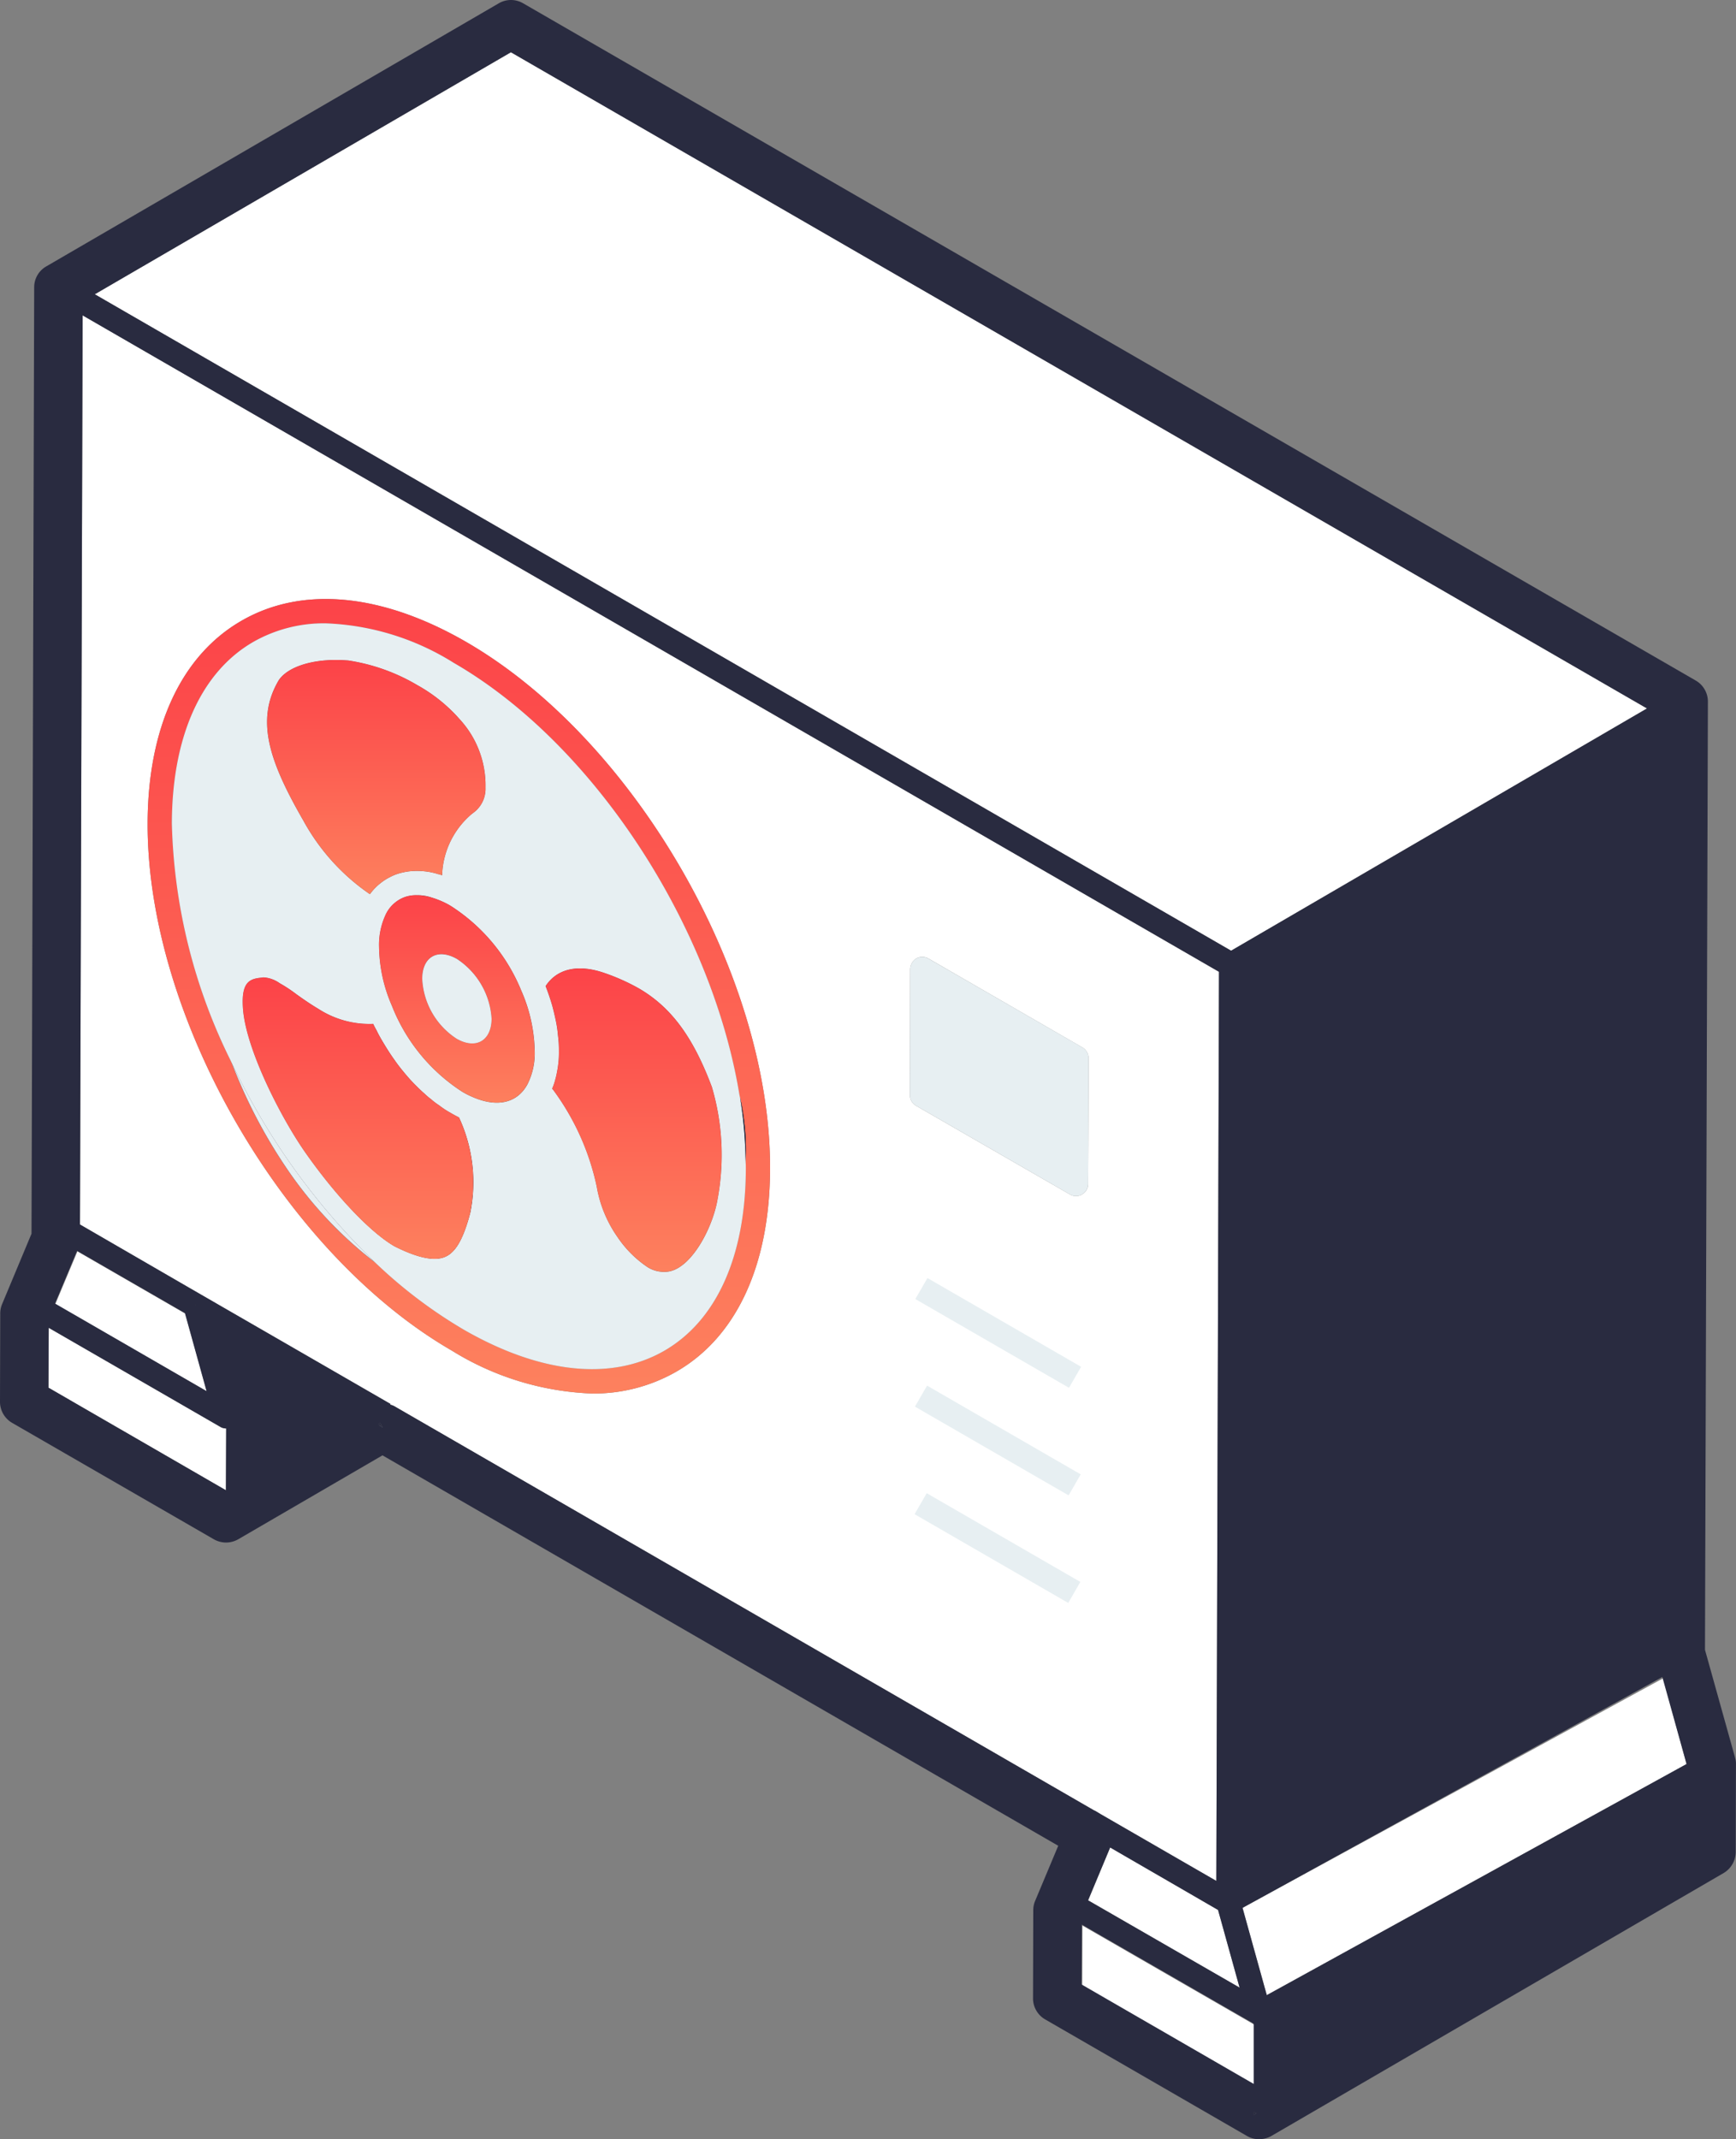 <svg id="Gruppe_6670" data-name="Gruppe 6670" xmlns="http://www.w3.org/2000/svg" xmlns:xlink="http://www.w3.org/1999/xlink" width="138.984" height="171.188" viewBox="0 0 138.984 171.188">
  <rect x="0" y="0" width="138.984" height="171.188" fill="#808080" stroke="none"/>
  <defs>
    <clipPath id="clip-path">
      <rect id="Rechteck_1733" data-name="Rechteck 1733" width="138.984" height="171.188" fill="#292b40"/>
    </clipPath>
    <linearGradient id="linear-gradient" x1="0.5" x2="0.5" y2="1" gradientUnits="objectBoundingBox">
      <stop offset="0" stop-color="#fc4248"/>
      <stop offset="1" stop-color="#fd815e"/>
    </linearGradient>
  </defs>
  <g id="Gruppe_6669" data-name="Gruppe 6669" clip-path="url(#clip-path)">
    <path id="Pfad_104498" data-name="Pfad 104498" d="M39.026,2.155,5.707,21.522,96.681,74.053l33.3-19.386ZM34.873,87.4c-.233-.116-.446-.233-.679-.369a6.722,6.722,0,0,1-.912-.6,5.4,5.4,0,0,1-.66-.5,5.348,5.348,0,0,1-.524-.446c-.252-.213-.5-.466-.757-.718-.291-.291-.582-.621-.854-.951-.291-.349-.563-.7-.815-1.067-.252-.349-.5-.737-.737-1.126s-.466-.776-.66-1.184c-.1-.175-.194-.349-.272-.524a7.538,7.538,0,0,1-4.386-1.2c-.621-.369-1.242-.8-1.8-1.2a11.192,11.192,0,0,0-1.3-.854,2.528,2.528,0,0,0-1.261-.466.379.379,0,0,0-.155.019c-.951.078-1.649.311-1.533,2.329.155,3.241,3.047,8.907,5.065,11.76,2.465,3.493,5.181,6.326,7.064,7.413,1.882.951,3.241,1.223,4.095.834.834-.369,1.455-1.475,2-3.571a12.277,12.277,0,0,0-.912-7.568m0,0c-.233-.116-.446-.233-.679-.369a6.722,6.722,0,0,1-.912-.6,5.4,5.4,0,0,1-.66-.5,5.348,5.348,0,0,1-.524-.446c-.252-.213-.5-.466-.757-.718-.291-.291-.582-.621-.854-.951-.291-.349-.563-.7-.815-1.067-.252-.349-.5-.737-.737-1.126s-.466-.776-.66-1.184c-.1-.175-.194-.349-.272-.524a7.538,7.538,0,0,1-4.386-1.2c-.621-.369-1.242-.8-1.8-1.2a11.192,11.192,0,0,0-1.3-.854,2.528,2.528,0,0,0-1.261-.466.379.379,0,0,0-.155.019c-.951.078-1.649.311-1.533,2.329.155,3.241,3.047,8.907,5.065,11.76,2.465,3.493,5.181,6.326,7.064,7.413,1.882.951,3.241,1.223,4.095.834.834-.369,1.455-1.475,2-3.571a12.277,12.277,0,0,0-.912-7.568M15.739,112.147l-.1-.058L2.019,104.229,2,109.023l14.205,8.209.019-4.948a.876.876,0,0,1-.485-.136M34.873,87.4c-.233-.116-.446-.233-.679-.369a6.722,6.722,0,0,1-.912-.6,5.4,5.4,0,0,1-.66-.5,5.348,5.348,0,0,1-.524-.446c-.252-.213-.5-.466-.757-.718-.291-.291-.582-.621-.854-.951-.291-.349-.563-.7-.815-1.067-.252-.349-.5-.737-.737-1.126s-.466-.776-.66-1.184c-.1-.175-.194-.349-.272-.524a7.538,7.538,0,0,1-4.386-1.2c-.621-.369-1.242-.8-1.8-1.2a11.192,11.192,0,0,0-1.3-.854,2.528,2.528,0,0,0-1.261-.466.379.379,0,0,0-.155.019c-.951.078-1.649.311-1.533,2.329.155,3.241,3.047,8.907,5.065,11.76,2.465,3.493,5.181,6.326,7.064,7.413,1.882.951,3.241,1.223,4.095.834.834-.369,1.455-1.475,2-3.571a12.277,12.277,0,0,0-.912-7.568m0,0c-.233-.116-.446-.233-.679-.369a6.722,6.722,0,0,1-.912-.6,5.4,5.4,0,0,1-.66-.5,5.348,5.348,0,0,1-.524-.446c-.252-.213-.5-.466-.757-.718-.291-.291-.582-.621-.854-.951-.291-.349-.563-.7-.815-1.067-.252-.349-.5-.737-.737-1.126s-.466-.776-.66-1.184c-.1-.175-.194-.349-.272-.524a7.538,7.538,0,0,1-4.386-1.2c-.621-.369-1.242-.8-1.8-1.2a11.192,11.192,0,0,0-1.3-.854,2.528,2.528,0,0,0-1.261-.466.379.379,0,0,0-.155.019c-.951.078-1.649.311-1.533,2.329.155,3.241,3.047,8.907,5.065,11.76,2.465,3.493,5.181,6.326,7.064,7.413,1.882.951,3.241,1.223,4.095.834.834-.369,1.455-1.475,2-3.571a12.277,12.277,0,0,0-.912-7.568m0,0c-.233-.116-.446-.233-.679-.369a6.722,6.722,0,0,1-.912-.6,5.4,5.4,0,0,1-.66-.5,5.348,5.348,0,0,1-.524-.446c-.252-.213-.5-.466-.757-.718-.291-.291-.582-.621-.854-.951-.291-.349-.563-.7-.815-1.067-.252-.349-.5-.737-.737-1.126s-.466-.776-.66-1.184c-.1-.175-.194-.349-.272-.524a7.538,7.538,0,0,1-4.386-1.2c-.621-.369-1.242-.8-1.8-1.2a11.192,11.192,0,0,0-1.3-.854,2.528,2.528,0,0,0-1.261-.466.379.379,0,0,0-.155.019c-.951.078-1.649.311-1.533,2.329.155,3.241,3.047,8.907,5.065,11.76,2.465,3.493,5.181,6.326,7.064,7.413,1.882.951,3.241,1.223,4.095.834.834-.369,1.455-1.475,2-3.571a12.277,12.277,0,0,0-.912-7.568m0,0c-.233-.116-.446-.233-.679-.369a6.722,6.722,0,0,1-.912-.6,5.4,5.4,0,0,1-.66-.5,5.348,5.348,0,0,1-.524-.446c-.252-.213-.5-.466-.757-.718-.291-.291-.582-.621-.854-.951-.291-.349-.563-.7-.815-1.067-.252-.349-.5-.737-.737-1.126s-.466-.776-.66-1.184c-.1-.175-.194-.349-.272-.524a7.538,7.538,0,0,1-4.386-1.2c-.621-.369-1.242-.8-1.8-1.2a11.192,11.192,0,0,0-1.3-.854,2.528,2.528,0,0,0-1.261-.466.379.379,0,0,0-.155.019c-.951.078-1.649.311-1.533,2.329.155,3.241,3.047,8.907,5.065,11.76,2.465,3.493,5.181,6.326,7.064,7.413,1.882.951,3.241,1.223,4.095.834.834-.369,1.455-1.475,2-3.571a12.277,12.277,0,0,0-.912-7.568m0,0c-.233-.116-.446-.233-.679-.369a6.722,6.722,0,0,1-.912-.6,5.4,5.4,0,0,1-.66-.5,5.348,5.348,0,0,1-.524-.446c-.252-.213-.5-.466-.757-.718-.291-.291-.582-.621-.854-.951-.291-.349-.563-.7-.815-1.067-.252-.349-.5-.737-.737-1.126s-.466-.776-.66-1.184c-.1-.175-.194-.349-.272-.524a7.538,7.538,0,0,1-4.386-1.2c-.621-.369-1.242-.8-1.8-1.2a11.192,11.192,0,0,0-1.3-.854,2.528,2.528,0,0,0-1.261-.466.379.379,0,0,0-.155.019c-.951.078-1.649.311-1.533,2.329.155,3.241,3.047,8.907,5.065,11.76,2.465,3.493,5.181,6.326,7.064,7.413,1.882.951,3.241,1.223,4.095.834.834-.369,1.455-1.475,2-3.571a12.277,12.277,0,0,0-.912-7.568m0,0c-.233-.116-.446-.233-.679-.369a6.722,6.722,0,0,1-.912-.6,5.4,5.4,0,0,1-.66-.5,5.348,5.348,0,0,1-.524-.446c-.252-.213-.5-.466-.757-.718-.291-.291-.582-.621-.854-.951-.291-.349-.563-.7-.815-1.067-.252-.349-.5-.737-.737-1.126s-.466-.776-.66-1.184c-.1-.175-.194-.349-.272-.524a7.538,7.538,0,0,1-4.386-1.2c-.621-.369-1.242-.8-1.8-1.2a11.192,11.192,0,0,0-1.3-.854,2.528,2.528,0,0,0-1.261-.466.379.379,0,0,0-.155.019c-.951.078-1.649.311-1.533,2.329.155,3.241,3.047,8.907,5.065,11.76,2.465,3.493,5.181,6.326,7.064,7.413,1.882.951,3.241,1.223,4.095.834.834-.369,1.455-1.475,2-3.571a12.277,12.277,0,0,0-.912-7.568m0,0c-.233-.116-.446-.233-.679-.369a6.722,6.722,0,0,1-.912-.6,5.4,5.4,0,0,1-.66-.5,5.348,5.348,0,0,1-.524-.446c-.252-.213-.5-.466-.757-.718-.291-.291-.582-.621-.854-.951-.291-.349-.563-.7-.815-1.067-.252-.349-.5-.737-.737-1.126s-.466-.776-.66-1.184c-.1-.175-.194-.349-.272-.524a7.538,7.538,0,0,1-4.386-1.2c-.621-.369-1.242-.8-1.8-1.2a11.192,11.192,0,0,0-1.3-.854,2.528,2.528,0,0,0-1.261-.466.379.379,0,0,0-.155.019c-.951.078-1.649.311-1.533,2.329.155,3.241,3.047,8.907,5.065,11.76,2.465,3.493,5.181,6.326,7.064,7.413,1.882.951,3.241,1.223,4.095.834.834-.369,1.455-1.475,2-3.571a12.277,12.277,0,0,0-.912-7.568m0,0c-.233-.116-.446-.233-.679-.369a6.722,6.722,0,0,1-.912-.6,5.4,5.4,0,0,1-.66-.5,5.348,5.348,0,0,1-.524-.446c-.252-.213-.5-.466-.757-.718-.291-.291-.582-.621-.854-.951-.291-.349-.563-.7-.815-1.067-.252-.349-.5-.737-.737-1.126s-.466-.776-.66-1.184c-.1-.175-.194-.349-.272-.524a7.538,7.538,0,0,1-4.386-1.2c-.621-.369-1.242-.8-1.8-1.2a11.192,11.192,0,0,0-1.3-.854,2.528,2.528,0,0,0-1.261-.466.379.379,0,0,0-.155.019c-.951.078-1.649.311-1.533,2.329.155,3.241,3.047,8.907,5.065,11.76,2.465,3.493,5.181,6.326,7.064,7.413,1.882.951,3.241,1.223,4.095.834.834-.369,1.455-1.475,2-3.571a12.277,12.277,0,0,0-.912-7.568m0,0c-.233-.116-.446-.233-.679-.369a6.722,6.722,0,0,1-.912-.6,5.4,5.4,0,0,1-.66-.5,5.348,5.348,0,0,1-.524-.446c-.252-.213-.5-.466-.757-.718-.291-.291-.582-.621-.854-.951-.291-.349-.563-.7-.815-1.067-.252-.349-.5-.737-.737-1.126s-.466-.776-.66-1.184c-.1-.175-.194-.349-.272-.524a7.538,7.538,0,0,1-4.386-1.2c-.621-.369-1.242-.8-1.8-1.2a11.192,11.192,0,0,0-1.3-.854,2.528,2.528,0,0,0-1.261-.466.379.379,0,0,0-.155.019c-.951.078-1.649.311-1.533,2.329.155,3.241,3.047,8.907,5.065,11.76,2.465,3.493,5.181,6.326,7.064,7.413,1.882.951,3.241,1.223,4.095.834.834-.369,1.455-1.475,2-3.571a12.277,12.277,0,0,0-.912-7.568m0,0c-.233-.116-.446-.233-.679-.369a6.722,6.722,0,0,1-.912-.6,5.4,5.4,0,0,1-.66-.5,5.348,5.348,0,0,1-.524-.446c-.252-.213-.5-.466-.757-.718-.291-.291-.582-.621-.854-.951-.291-.349-.563-.7-.815-1.067-.252-.349-.5-.737-.737-1.126s-.466-.776-.66-1.184c-.1-.175-.194-.349-.272-.524a7.538,7.538,0,0,1-4.386-1.2c-.621-.369-1.242-.8-1.8-1.2a11.192,11.192,0,0,0-1.3-.854,2.528,2.528,0,0,0-1.261-.466.379.379,0,0,0-.155.019c-.951.078-1.649.311-1.533,2.329.155,3.241,3.047,8.907,5.065,11.76,2.465,3.493,5.181,6.326,7.064,7.413,1.882.951,3.241,1.223,4.095.834.834-.369,1.455-1.475,2-3.571a12.277,12.277,0,0,0-.912-7.568m96.33,44.769L97.593,150.648l1.941,6.986,33.611-18.494ZM95.633,150.8h-.019L87,145.816l-1.766,4.23,12.129,6.986ZM34.873,87.4c-.233-.116-.446-.233-.679-.369a6.722,6.722,0,0,1-.912-.6,5.4,5.4,0,0,1-.66-.5,5.348,5.348,0,0,1-.524-.446c-.252-.213-.5-.466-.757-.718-.291-.291-.582-.621-.854-.951-.291-.349-.563-.7-.815-1.067-.252-.349-.5-.737-.737-1.126s-.466-.776-.66-1.184c-.1-.175-.194-.349-.272-.524a7.538,7.538,0,0,1-4.386-1.2c-.621-.369-1.242-.8-1.8-1.2a11.192,11.192,0,0,0-1.3-.854,2.528,2.528,0,0,0-1.261-.466.379.379,0,0,0-.155.019c-.951.078-1.649.311-1.533,2.329.155,3.241,3.047,8.907,5.065,11.76,2.465,3.493,5.181,6.326,7.064,7.413,1.882.951,3.241,1.223,4.095.834.834-.369,1.455-1.475,2-3.571a12.277,12.277,0,0,0-.912-7.568m0,0c-.233-.116-.446-.233-.679-.369a6.722,6.722,0,0,1-.912-.6,5.4,5.4,0,0,1-.66-.5,5.348,5.348,0,0,1-.524-.446c-.252-.213-.5-.466-.757-.718-.291-.291-.582-.621-.854-.951-.291-.349-.563-.7-.815-1.067-.252-.349-.5-.737-.737-1.126s-.466-.776-.66-1.184c-.1-.175-.194-.349-.272-.524a7.538,7.538,0,0,1-4.386-1.2c-.621-.369-1.242-.8-1.8-1.2a11.192,11.192,0,0,0-1.3-.854,2.528,2.528,0,0,0-1.261-.466.379.379,0,0,0-.155.019c-.951.078-1.649.311-1.533,2.329.155,3.241,3.047,8.907,5.065,11.76,2.465,3.493,5.181,6.326,7.064,7.413,1.882.951,3.241,1.223,4.095.834.834-.369,1.455-1.475,2-3.571a12.277,12.277,0,0,0-.912-7.568m0,0c-.233-.116-.446-.233-.679-.369a6.722,6.722,0,0,1-.912-.6,5.4,5.4,0,0,1-.66-.5,5.348,5.348,0,0,1-.524-.446c-.252-.213-.5-.466-.757-.718-.291-.291-.582-.621-.854-.951-.291-.349-.563-.7-.815-1.067-.252-.349-.5-.737-.737-1.126s-.466-.776-.66-1.184c-.1-.175-.194-.349-.272-.524a7.538,7.538,0,0,1-4.386-1.2c-.621-.369-1.242-.8-1.8-1.2a11.192,11.192,0,0,0-1.3-.854,2.528,2.528,0,0,0-1.261-.466.379.379,0,0,0-.155.019c-.951.078-1.649.311-1.533,2.329.155,3.241,3.047,8.907,5.065,11.76,2.465,3.493,5.181,6.326,7.064,7.413,1.882.951,3.241,1.223,4.095.834.834-.369,1.455-1.475,2-3.571a12.277,12.277,0,0,0-.912-7.568m.039-31.884A12.719,12.719,0,0,0,31.536,52.8a15.361,15.361,0,0,0-5.55-1.979c-.33-.019-.64-.039-.951-.039-2.135,0-3.881.6-4.58,1.591-1.941,3.241-.737,6.6,1.979,11.314a17,17,0,0,0,5.3,5.841,4.354,4.354,0,0,1,.99-.99,3.846,3.846,0,0,1,.6-.369,3.733,3.733,0,0,1,.64-.272,5.061,5.061,0,0,1,1.533-.233,5.755,5.755,0,0,1,.815.058,4.015,4.015,0,0,1,.427.078,3.492,3.492,0,0,1,.427.116,2.347,2.347,0,0,1,.349.1,6.684,6.684,0,0,1,2.426-4.948,2.379,2.379,0,0,0,1.048-2.076,7.8,7.8,0,0,0-2.076-5.472m4.929,21.7a14.59,14.59,0,0,0-5.608-6.734l-.194-.116A7.056,7.056,0,0,0,32.7,69.8a4.007,4.007,0,0,0-1.223-.194,2.805,2.805,0,0,0-.912.136,2.73,2.73,0,0,0-1.611,1.514,5.7,5.7,0,0,0-.485,2.5,12.108,12.108,0,0,0,1.029,4.7,14.469,14.469,0,0,0,5.647,6.889,7,7,0,0,0,.854.427c1.941.834,3.532.466,4.347-1.029a5.474,5.474,0,0,0,.582-2.678,12.531,12.531,0,0,0-1.087-4.851M34.679,81.1A6.055,6.055,0,0,1,31.924,76.3c0-1.766,1.242-2.465,2.775-1.591a6.157,6.157,0,0,1,2.775,4.793c-.019,1.766-1.261,2.465-2.794,1.591M55.114,84.96c-1.514-4.036-3.28-6.4-5.861-7.9a16.614,16.614,0,0,0-2.736-1.223c-2.115-.737-3.8-.349-4.716,1.048q.262.67.466,1.339c.136.446.233.873.33,1.32a9.729,9.729,0,0,1,.194,1.281,9.083,9.083,0,0,1,.078,1.242,7.8,7.8,0,0,1-.155,1.688,5.467,5.467,0,0,1-.136.6,4.716,4.716,0,0,1-.252.737,1.36,1.36,0,0,1,.155.194A20,20,0,0,1,45.9,92.935a9.909,9.909,0,0,0,1.649,4.017,8.834,8.834,0,0,0,2.426,2.426,2.489,2.489,0,0,0,1.494.369c1.921-.116,3.687-3.435,4.095-5.764a19.229,19.229,0,0,0-.446-9.024m0,0c-1.514-4.036-3.28-6.4-5.861-7.9a16.614,16.614,0,0,0-2.736-1.223c-2.115-.737-3.8-.349-4.716,1.048q.262.67.466,1.339c.136.446.233.873.33,1.32a9.729,9.729,0,0,1,.194,1.281,9.083,9.083,0,0,1,.078,1.242,7.8,7.8,0,0,1-.155,1.688,5.467,5.467,0,0,1-.136.6,4.716,4.716,0,0,1-.252.737,1.36,1.36,0,0,1,.155.194A20,20,0,0,1,45.9,92.935a9.909,9.909,0,0,0,1.649,4.017,8.834,8.834,0,0,0,2.426,2.426,2.489,2.489,0,0,0,1.494.369c1.921-.116,3.687-3.435,4.095-5.764a19.229,19.229,0,0,0-.446-9.024m-20.2-29.439A12.719,12.719,0,0,0,31.536,52.8a15.361,15.361,0,0,0-5.55-1.979c-.33-.019-.64-.039-.951-.039-2.135,0-3.881.6-4.58,1.591-1.941,3.241-.737,6.6,1.979,11.314a17,17,0,0,0,5.3,5.841,4.354,4.354,0,0,1,.99-.99,3.846,3.846,0,0,1,.6-.369,3.733,3.733,0,0,1,.64-.272,5.061,5.061,0,0,1,1.533-.233,5.755,5.755,0,0,1,.815.058,4.015,4.015,0,0,1,.427.078,3.492,3.492,0,0,1,.427.116,2.347,2.347,0,0,1,.349.1,6.684,6.684,0,0,1,2.426-4.948,2.379,2.379,0,0,0,1.048-2.076,7.8,7.8,0,0,0-2.076-5.472m4.929,21.7a14.59,14.59,0,0,0-5.608-6.734l-.194-.116A7.056,7.056,0,0,0,32.7,69.8a4.007,4.007,0,0,0-1.223-.194,2.805,2.805,0,0,0-.912.136,2.73,2.73,0,0,0-1.611,1.514,5.7,5.7,0,0,0-.485,2.5,12.108,12.108,0,0,0,1.029,4.7,14.469,14.469,0,0,0,5.647,6.889,7,7,0,0,0,.854.427c1.941.834,3.532.466,4.347-1.029a5.474,5.474,0,0,0,.582-2.678,12.531,12.531,0,0,0-1.087-4.851M34.679,81.1A6.055,6.055,0,0,1,31.924,76.3c0-1.766,1.242-2.465,2.775-1.591a6.157,6.157,0,0,1,2.775,4.793c-.019,1.766-1.261,2.465-2.794,1.591m.194,6.307c-.233-.116-.446-.233-.679-.369a6.722,6.722,0,0,1-.912-.6,5.4,5.4,0,0,1-.66-.5,5.348,5.348,0,0,1-.524-.446c-.252-.213-.5-.466-.757-.718-.291-.291-.582-.621-.854-.951-.291-.349-.563-.7-.815-1.067-.252-.349-.5-.737-.737-1.126s-.466-.776-.66-1.184c-.1-.175-.194-.349-.272-.524a7.538,7.538,0,0,1-4.386-1.2c-.621-.369-1.242-.8-1.8-1.2a11.192,11.192,0,0,0-1.3-.854,2.528,2.528,0,0,0-1.261-.466.379.379,0,0,0-.155.019c-.951.078-1.649.311-1.533,2.329.155,3.241,3.047,8.907,5.065,11.76,2.465,3.493,5.181,6.326,7.064,7.413,1.882.951,3.241,1.223,4.095.834.834-.369,1.455-1.475,2-3.571a12.277,12.277,0,0,0-.912-7.568m4.968-10.188a14.59,14.59,0,0,0-5.608-6.734l-.194-.116A7.056,7.056,0,0,0,32.7,69.8a4.007,4.007,0,0,0-1.223-.194,2.805,2.805,0,0,0-.912.136,2.73,2.73,0,0,0-1.611,1.514,5.7,5.7,0,0,0-.485,2.5,12.108,12.108,0,0,0,1.029,4.7,14.469,14.469,0,0,0,5.647,6.889,7,7,0,0,0,.854.427c1.941.834,3.532.466,4.347-1.029a5.474,5.474,0,0,0,.582-2.678,12.531,12.531,0,0,0-1.087-4.851M34.679,81.1A6.055,6.055,0,0,1,31.924,76.3c0-1.766,1.242-2.465,2.775-1.591a6.157,6.157,0,0,1,2.775,4.793c-.019,1.766-1.261,2.465-2.794,1.591m.194,6.307c-.233-.116-.446-.233-.679-.369a6.722,6.722,0,0,1-.912-.6,5.4,5.4,0,0,1-.66-.5,5.348,5.348,0,0,1-.524-.446c-.252-.213-.5-.466-.757-.718-.291-.291-.582-.621-.854-.951-.291-.349-.563-.7-.815-1.067-.252-.349-.5-.737-.737-1.126s-.466-.776-.66-1.184c-.1-.175-.194-.349-.272-.524a7.538,7.538,0,0,1-4.386-1.2c-.621-.369-1.242-.8-1.8-1.2a11.192,11.192,0,0,0-1.3-.854,2.528,2.528,0,0,0-1.261-.466.379.379,0,0,0-.155.019c-.951.078-1.649.311-1.533,2.329.155,3.241,3.047,8.907,5.065,11.76,2.465,3.493,5.181,6.326,7.064,7.413,1.882.951,3.241,1.223,4.095.834.834-.369,1.455-1.475,2-3.571a12.277,12.277,0,0,0-.912-7.568m.039-31.884A12.719,12.719,0,0,0,31.536,52.8a15.361,15.361,0,0,0-5.55-1.979c-.33-.019-.64-.039-.951-.039-2.135,0-3.881.6-4.58,1.591-1.941,3.241-.737,6.6,1.979,11.314a17,17,0,0,0,5.3,5.841,4.354,4.354,0,0,1,.99-.99,3.846,3.846,0,0,1,.6-.369,3.733,3.733,0,0,1,.64-.272,5.061,5.061,0,0,1,1.533-.233,5.755,5.755,0,0,1,.815.058,4.015,4.015,0,0,1,.427.078,3.492,3.492,0,0,1,.427.116,2.347,2.347,0,0,1,.349.1,6.684,6.684,0,0,1,2.426-4.948,2.379,2.379,0,0,0,1.048-2.076,7.8,7.8,0,0,0-2.076-5.472m20.2,29.439c-1.514-4.036-3.28-6.4-5.861-7.9a16.614,16.614,0,0,0-2.736-1.223c-2.115-.737-3.8-.349-4.716,1.048q.262.67.466,1.339c.136.446.233.873.33,1.32a9.729,9.729,0,0,1,.194,1.281,9.083,9.083,0,0,1,.078,1.242,7.8,7.8,0,0,1-.155,1.688,5.467,5.467,0,0,1-.136.6,4.716,4.716,0,0,1-.252.737,1.36,1.36,0,0,1,.155.194A20,20,0,0,1,45.9,92.935a9.909,9.909,0,0,0,1.649,4.017,8.834,8.834,0,0,0,2.426,2.426,2.489,2.489,0,0,0,1.494.369c1.921-.116,3.687-3.435,4.095-5.764a19.229,19.229,0,0,0-.446-9.024m0,0c-1.514-4.036-3.28-6.4-5.861-7.9a16.614,16.614,0,0,0-2.736-1.223c-2.115-.737-3.8-.349-4.716,1.048q.262.67.466,1.339c.136.446.233.873.33,1.32a9.729,9.729,0,0,1,.194,1.281,9.083,9.083,0,0,1,.078,1.242,7.8,7.8,0,0,1-.155,1.688,5.467,5.467,0,0,1-.136.6,4.716,4.716,0,0,1-.252.737,1.36,1.36,0,0,1,.155.194A20,20,0,0,1,45.9,92.935a9.909,9.909,0,0,0,1.649,4.017,8.834,8.834,0,0,0,2.426,2.426,2.489,2.489,0,0,0,1.494.369c1.921-.116,3.687-3.435,4.095-5.764a19.229,19.229,0,0,0-.446-9.024M39.841,77.217a14.59,14.59,0,0,0-5.608-6.734l-.194-.116A7.056,7.056,0,0,0,32.7,69.8a4.007,4.007,0,0,0-1.223-.194,2.805,2.805,0,0,0-.912.136,2.73,2.73,0,0,0-1.611,1.514,5.7,5.7,0,0,0-.485,2.5,12.108,12.108,0,0,0,1.029,4.7,14.469,14.469,0,0,0,5.647,6.889,7,7,0,0,0,.854.427c1.941.834,3.532.466,4.347-1.029a5.474,5.474,0,0,0,.582-2.678,12.531,12.531,0,0,0-1.087-4.851M34.679,81.1A6.055,6.055,0,0,1,31.924,76.3c0-1.766,1.242-2.465,2.775-1.591a6.157,6.157,0,0,1,2.775,4.793c-.019,1.766-1.261,2.465-2.794,1.591m.233-25.577A12.719,12.719,0,0,0,31.536,52.8a15.361,15.361,0,0,0-5.55-1.979c-.33-.019-.64-.039-.951-.039-2.135,0-3.881.6-4.58,1.591-1.941,3.241-.737,6.6,1.979,11.314a17,17,0,0,0,5.3,5.841,4.354,4.354,0,0,1,.99-.99,3.846,3.846,0,0,1,.6-.369,3.733,3.733,0,0,1,.64-.272,5.061,5.061,0,0,1,1.533-.233,5.755,5.755,0,0,1,.815.058,4.015,4.015,0,0,1,.427.078,3.492,3.492,0,0,1,.427.116,2.347,2.347,0,0,1,.349.1,6.684,6.684,0,0,1,2.426-4.948,2.379,2.379,0,0,0,1.048-2.076,7.8,7.8,0,0,0-2.076-5.472M34.873,87.4c-.233-.116-.446-.233-.679-.369a6.722,6.722,0,0,1-.912-.6,5.4,5.4,0,0,1-.66-.5,5.348,5.348,0,0,1-.524-.446c-.252-.213-.5-.466-.757-.718-.291-.291-.582-.621-.854-.951-.291-.349-.563-.7-.815-1.067-.252-.349-.5-.737-.737-1.126s-.466-.776-.66-1.184c-.1-.175-.194-.349-.272-.524a7.538,7.538,0,0,1-4.386-1.2c-.621-.369-1.242-.8-1.8-1.2a11.192,11.192,0,0,0-1.3-.854,2.528,2.528,0,0,0-1.261-.466.379.379,0,0,0-.155.019c-.951.078-1.649.311-1.533,2.329.155,3.241,3.047,8.907,5.065,11.76,2.465,3.493,5.181,6.326,7.064,7.413,1.882.951,3.241,1.223,4.095.834.834-.369,1.455-1.475,2-3.571a12.277,12.277,0,0,0-.912-7.568m0,0c-.233-.116-.446-.233-.679-.369a6.722,6.722,0,0,1-.912-.6,5.4,5.4,0,0,1-.66-.5,5.348,5.348,0,0,1-.524-.446c-.252-.213-.5-.466-.757-.718-.291-.291-.582-.621-.854-.951-.291-.349-.563-.7-.815-1.067-.252-.349-.5-.737-.737-1.126s-.466-.776-.66-1.184c-.1-.175-.194-.349-.272-.524a7.538,7.538,0,0,1-4.386-1.2c-.621-.369-1.242-.8-1.8-1.2a11.192,11.192,0,0,0-1.3-.854,2.528,2.528,0,0,0-1.261-.466.379.379,0,0,0-.155.019c-.951.078-1.649.311-1.533,2.329.155,3.241,3.047,8.907,5.065,11.76,2.465,3.493,5.181,6.326,7.064,7.413,1.882.951,3.241,1.223,4.095.834.834-.369,1.455-1.475,2-3.571a12.277,12.277,0,0,0-.912-7.568m.039-31.884A12.719,12.719,0,0,0,31.536,52.8a15.361,15.361,0,0,0-5.55-1.979c-.33-.019-.64-.039-.951-.039-2.135,0-3.881.6-4.58,1.591-1.941,3.241-.737,6.6,1.979,11.314a17,17,0,0,0,5.3,5.841,4.354,4.354,0,0,1,.99-.99,3.846,3.846,0,0,1,.6-.369,3.733,3.733,0,0,1,.64-.272,5.061,5.061,0,0,1,1.533-.233,5.755,5.755,0,0,1,.815.058,4.015,4.015,0,0,1,.427.078,3.492,3.492,0,0,1,.427.116,2.347,2.347,0,0,1,.349.1,6.684,6.684,0,0,1,2.426-4.948,2.379,2.379,0,0,0,1.048-2.076,7.8,7.8,0,0,0-2.076-5.472m4.929,21.7a14.59,14.59,0,0,0-5.608-6.734l-.194-.116A7.056,7.056,0,0,0,32.7,69.8a4.007,4.007,0,0,0-1.223-.194,2.805,2.805,0,0,0-.912.136,2.73,2.73,0,0,0-1.611,1.514,5.7,5.7,0,0,0-.485,2.5,12.108,12.108,0,0,0,1.029,4.7,14.469,14.469,0,0,0,5.647,6.889,7,7,0,0,0,.854.427c1.941.834,3.532.466,4.347-1.029a5.474,5.474,0,0,0,.582-2.678,12.531,12.531,0,0,0-1.087-4.851M34.679,81.1A6.055,6.055,0,0,1,31.924,76.3c0-1.766,1.242-2.465,2.775-1.591a6.157,6.157,0,0,1,2.775,4.793c-.019,1.766-1.261,2.465-2.794,1.591M55.114,84.96c-1.514-4.036-3.28-6.4-5.861-7.9a16.614,16.614,0,0,0-2.736-1.223c-2.115-.737-3.8-.349-4.716,1.048q.262.67.466,1.339c.136.446.233.873.33,1.32a9.729,9.729,0,0,1,.194,1.281,9.083,9.083,0,0,1,.078,1.242,7.8,7.8,0,0,1-.155,1.688,5.467,5.467,0,0,1-.136.6,4.716,4.716,0,0,1-.252.737,1.36,1.36,0,0,1,.155.194A20,20,0,0,1,45.9,92.935a9.909,9.909,0,0,0,1.649,4.017,8.834,8.834,0,0,0,2.426,2.426,2.489,2.489,0,0,0,1.494.369c1.921-.116,3.687-3.435,4.095-5.764a19.229,19.229,0,0,0-.446-9.024m0,0c-1.514-4.036-3.28-6.4-5.861-7.9a16.614,16.614,0,0,0-2.736-1.223c-2.115-.737-3.8-.349-4.716,1.048q.262.67.466,1.339c.136.446.233.873.33,1.32a9.729,9.729,0,0,1,.194,1.281,9.083,9.083,0,0,1,.078,1.242,7.8,7.8,0,0,1-.155,1.688,5.467,5.467,0,0,1-.136.6,4.716,4.716,0,0,1-.252.737,1.36,1.36,0,0,1,.155.194A20,20,0,0,1,45.9,92.935a9.909,9.909,0,0,0,1.649,4.017,8.834,8.834,0,0,0,2.426,2.426,2.489,2.489,0,0,0,1.494.369c1.921-.116,3.687-3.435,4.095-5.764a19.229,19.229,0,0,0-.446-9.024M39.841,77.217a14.59,14.59,0,0,0-5.608-6.734l-.194-.116A7.056,7.056,0,0,0,32.7,69.8a4.007,4.007,0,0,0-1.223-.194,2.805,2.805,0,0,0-.912.136,2.73,2.73,0,0,0-1.611,1.514,5.7,5.7,0,0,0-.485,2.5,12.108,12.108,0,0,0,1.029,4.7,14.469,14.469,0,0,0,5.647,6.889,7,7,0,0,0,.854.427c1.941.834,3.532.466,4.347-1.029a5.474,5.474,0,0,0,.582-2.678,12.531,12.531,0,0,0-1.087-4.851M34.679,81.1A6.055,6.055,0,0,1,31.924,76.3c0-1.766,1.242-2.465,2.775-1.591a6.157,6.157,0,0,1,2.775,4.793c-.019,1.766-1.261,2.465-2.794,1.591m.233-25.577A12.719,12.719,0,0,0,31.536,52.8a15.361,15.361,0,0,0-5.55-1.979c-.33-.019-.64-.039-.951-.039-2.135,0-3.881.6-4.58,1.591-1.941,3.241-.737,6.6,1.979,11.314a17,17,0,0,0,5.3,5.841,4.354,4.354,0,0,1,.99-.99,3.846,3.846,0,0,1,.6-.369,3.733,3.733,0,0,1,.64-.272,5.061,5.061,0,0,1,1.533-.233,5.755,5.755,0,0,1,.815.058,4.015,4.015,0,0,1,.427.078,3.492,3.492,0,0,1,.427.116,2.347,2.347,0,0,1,.349.1,6.684,6.684,0,0,1,2.426-4.948,2.379,2.379,0,0,0,1.048-2.076,7.8,7.8,0,0,0-2.076-5.472M34.873,87.4c-.233-.116-.446-.233-.679-.369a6.722,6.722,0,0,1-.912-.6,5.4,5.4,0,0,1-.66-.5,5.348,5.348,0,0,1-.524-.446c-.252-.213-.5-.466-.757-.718-.291-.291-.582-.621-.854-.951-.291-.349-.563-.7-.815-1.067-.252-.349-.5-.737-.737-1.126s-.466-.776-.66-1.184c-.1-.175-.194-.349-.272-.524a7.538,7.538,0,0,1-4.386-1.2c-.621-.369-1.242-.8-1.8-1.2a11.192,11.192,0,0,0-1.3-.854,2.528,2.528,0,0,0-1.261-.466.379.379,0,0,0-.155.019c-.951.078-1.649.311-1.533,2.329.155,3.241,3.047,8.907,5.065,11.76,2.465,3.493,5.181,6.326,7.064,7.413,1.882.951,3.241,1.223,4.095.834.834-.369,1.455-1.475,2-3.571a12.277,12.277,0,0,0-.912-7.568M16.651,82.98a41.273,41.273,0,0,0,4.386,8.442,32.338,32.338,0,0,0,7.1,7.568A54.806,54.806,0,0,1,16.651,82.98M34.873,87.4c-.233-.116-.446-.233-.679-.369a6.722,6.722,0,0,1-.912-.6,5.4,5.4,0,0,1-.66-.5,5.348,5.348,0,0,1-.524-.446c-.252-.213-.5-.466-.757-.718-.291-.291-.582-.621-.854-.951-.291-.349-.563-.7-.815-1.067-.252-.349-.5-.737-.737-1.126s-.466-.776-.66-1.184c-.1-.175-.194-.349-.272-.524a7.538,7.538,0,0,1-4.386-1.2c-.621-.369-1.242-.8-1.8-1.2a11.192,11.192,0,0,0-1.3-.854,2.528,2.528,0,0,0-1.261-.466.379.379,0,0,0-.155.019c-.951.078-1.649.311-1.533,2.329.155,3.241,3.047,8.907,5.065,11.76,2.465,3.493,5.181,6.326,7.064,7.413,1.882.951,3.241,1.223,4.095.834.834-.369,1.455-1.475,2-3.571a12.277,12.277,0,0,0-.912-7.568m.039-31.884A12.719,12.719,0,0,0,31.536,52.8a15.361,15.361,0,0,0-5.55-1.979c-.33-.019-.64-.039-.951-.039-2.135,0-3.881.6-4.58,1.591-1.941,3.241-.737,6.6,1.979,11.314a17,17,0,0,0,5.3,5.841,4.354,4.354,0,0,1,.99-.99,3.846,3.846,0,0,1,.6-.369,3.733,3.733,0,0,1,.64-.272,5.061,5.061,0,0,1,1.533-.233,5.755,5.755,0,0,1,.815.058,4.015,4.015,0,0,1,.427.078,3.492,3.492,0,0,1,.427.116,2.347,2.347,0,0,1,.349.1,6.684,6.684,0,0,1,2.426-4.948,2.379,2.379,0,0,0,1.048-2.076,7.8,7.8,0,0,0-2.076-5.472m4.929,21.7a14.59,14.59,0,0,0-5.608-6.734l-.194-.116A7.056,7.056,0,0,0,32.7,69.8a4.007,4.007,0,0,0-1.223-.194,2.805,2.805,0,0,0-.912.136,2.73,2.73,0,0,0-1.611,1.514,5.7,5.7,0,0,0-.485,2.5,12.108,12.108,0,0,0,1.029,4.7,14.469,14.469,0,0,0,5.647,6.889,7,7,0,0,0,.854.427c1.941.834,3.532.466,4.347-1.029a5.474,5.474,0,0,0,.582-2.678,12.531,12.531,0,0,0-1.087-4.851M34.679,81.1A6.055,6.055,0,0,1,31.924,76.3c0-1.766,1.242-2.465,2.775-1.591a6.157,6.157,0,0,1,2.775,4.793c-.019,1.766-1.261,2.465-2.794,1.591M55.114,84.96c-1.514-4.036-3.28-6.4-5.861-7.9a16.614,16.614,0,0,0-2.736-1.223c-2.115-.737-3.8-.349-4.716,1.048q.262.67.466,1.339c.136.446.233.873.33,1.32a9.729,9.729,0,0,1,.194,1.281,9.083,9.083,0,0,1,.078,1.242,7.8,7.8,0,0,1-.155,1.688,5.467,5.467,0,0,1-.136.6,4.716,4.716,0,0,1-.252.737,1.36,1.36,0,0,1,.155.194A20,20,0,0,1,45.9,92.935a9.909,9.909,0,0,0,1.649,4.017,8.834,8.834,0,0,0,2.426,2.426,2.489,2.489,0,0,0,1.494.369c1.921-.116,3.687-3.435,4.095-5.764a19.229,19.229,0,0,0-.446-9.024m2.251.834a33.482,33.482,0,0,1,.446,5.143,19.181,19.181,0,0,0-.446-5.143m0,0a33.482,33.482,0,0,1,.446,5.143,19.181,19.181,0,0,0-.446-5.143m-8.112-8.733a16.614,16.614,0,0,0-2.736-1.223c-2.115-.737-3.8-.349-4.716,1.048q.262.67.466,1.339c.136.446.233.873.33,1.32a9.729,9.729,0,0,1,.194,1.281,9.083,9.083,0,0,1,.078,1.242,7.8,7.8,0,0,1-.155,1.688,5.467,5.467,0,0,1-.136.6,4.716,4.716,0,0,1-.252.737,1.36,1.36,0,0,1,.155.194A20,20,0,0,1,45.9,92.935a9.909,9.909,0,0,0,1.649,4.017,8.834,8.834,0,0,0,2.426,2.426,2.489,2.489,0,0,0,1.494.369c1.921-.116,3.687-3.435,4.095-5.764a19.229,19.229,0,0,0-.446-9.024c-1.514-4.036-3.28-6.4-5.861-7.9m-15.02-6.579-.194-.116A7.056,7.056,0,0,0,32.7,69.8a4.007,4.007,0,0,0-1.223-.194,2.805,2.805,0,0,0-.912.136,2.73,2.73,0,0,0-1.611,1.514,5.7,5.7,0,0,0-.485,2.5,12.108,12.108,0,0,0,1.029,4.7,14.469,14.469,0,0,0,5.647,6.889,7,7,0,0,0,.854.427c1.941.834,3.532.466,4.347-1.029a5.474,5.474,0,0,0,.582-2.678,12.531,12.531,0,0,0-1.087-4.851,14.59,14.59,0,0,0-5.608-6.734M34.679,81.1A6.055,6.055,0,0,1,31.924,76.3c0-1.766,1.242-2.465,2.775-1.591a6.157,6.157,0,0,1,2.775,4.793c-.019,1.766-1.261,2.465-2.794,1.591M27.732,69.532a4.354,4.354,0,0,1,.99-.99,3.846,3.846,0,0,1,.6-.369,3.733,3.733,0,0,1,.64-.272,5.061,5.061,0,0,1,1.533-.233,5.755,5.755,0,0,1,.815.058,4.015,4.015,0,0,1,.427.078,3.492,3.492,0,0,1,.427.116,2.347,2.347,0,0,1,.349.1,6.684,6.684,0,0,1,2.426-4.948,2.379,2.379,0,0,0,1.048-2.076,7.8,7.8,0,0,0-2.076-5.472A12.719,12.719,0,0,0,31.536,52.8a15.361,15.361,0,0,0-5.55-1.979c-.33-.019-.64-.039-.951-.039-2.135,0-3.881.6-4.58,1.591-1.941,3.241-.737,6.6,1.979,11.314a17,17,0,0,0,5.3,5.841m6.462,17.5a6.722,6.722,0,0,1-.912-.6,5.4,5.4,0,0,1-.66-.5,5.348,5.348,0,0,1-.524-.446c-.252-.213-.5-.466-.757-.718-.291-.291-.582-.621-.854-.951-.291-.349-.563-.7-.815-1.067-.252-.349-.5-.737-.737-1.126s-.466-.776-.66-1.184c-.1-.175-.194-.349-.272-.524a7.538,7.538,0,0,1-4.386-1.2c-.621-.369-1.242-.8-1.8-1.2a11.192,11.192,0,0,0-1.3-.854,2.528,2.528,0,0,0-1.261-.466.379.379,0,0,0-.155.019c-.951.078-1.649.311-1.533,2.329.155,3.241,3.047,8.907,5.065,11.76,2.465,3.493,5.181,6.326,7.064,7.413,1.882.951,3.241,1.223,4.095.834.834-.369,1.455-1.475,2-3.571a12.277,12.277,0,0,0-.912-7.568c-.233-.116-.446-.233-.679-.369M16.651,82.98a41.273,41.273,0,0,0,4.386,8.442,32.338,32.338,0,0,0,7.1,7.568A54.806,54.806,0,0,1,16.651,82.98M4.736,23.21,4.523,95.963l8.713,5.046,1.009.582,15.137,8.733-.019.058a1.3,1.3,0,0,1,.349.136l56.025,32.349c.019,0,.039.019.058.019l.485.291,9.218,5.317.213-72.752Zm47.525,84.532a13.3,13.3,0,0,1-6.734,1.747,22.882,22.882,0,0,1-11.236-3.435C20.824,98.272,9.9,79.351,9.937,63.865c.019-7.685,2.7-13.448,7.529-16.223,4.851-2.794,11.217-2.193,17.95,1.688,13.487,7.782,24.412,26.7,24.354,42.188-.019,7.685-2.678,13.448-7.51,16.223m32.97-15.02a.939.939,0,0,1-.485.834.876.876,0,0,1-.485.136.922.922,0,0,1-.485-.136l-12.323-7.1a.969.969,0,0,1-.485-.854l.019-10.072a1.057,1.057,0,0,1,.485-.854.964.964,0,0,1,.97,0L84.785,81.8a1.011,1.011,0,0,1,.485.854ZM57.365,85.794a33.482,33.482,0,0,1,.446,5.143,19.181,19.181,0,0,0-.446-5.143M41.8,76.887q.262.67.466,1.339c.136.446.233.873.33,1.32a9.729,9.729,0,0,1,.194,1.281,9.083,9.083,0,0,1,.078,1.242,7.8,7.8,0,0,1-.155,1.688,5.467,5.467,0,0,1-.136.6,4.716,4.716,0,0,1-.252.737,1.36,1.36,0,0,1,.155.194A20,20,0,0,1,45.9,92.935a9.909,9.909,0,0,0,1.649,4.017,8.834,8.834,0,0,0,2.426,2.426,2.489,2.489,0,0,0,1.494.369c1.921-.116,3.687-3.435,4.095-5.764a19.229,19.229,0,0,0-.446-9.024c-1.514-4.036-3.28-6.4-5.861-7.9a16.614,16.614,0,0,0-2.736-1.223c-2.115-.737-3.8-.349-4.716,1.048m-7.568-6.4-.194-.116A7.056,7.056,0,0,0,32.7,69.8a4.007,4.007,0,0,0-1.223-.194,2.805,2.805,0,0,0-.912.136,2.73,2.73,0,0,0-1.611,1.514,5.7,5.7,0,0,0-.485,2.5,12.108,12.108,0,0,0,1.029,4.7,14.469,14.469,0,0,0,5.647,6.889,7,7,0,0,0,.854.427c1.941.834,3.532.466,4.347-1.029a5.474,5.474,0,0,0,.582-2.678,12.531,12.531,0,0,0-1.087-4.851,14.59,14.59,0,0,0-5.608-6.734M34.679,81.1A6.055,6.055,0,0,1,31.924,76.3c0-1.766,1.242-2.465,2.775-1.591a6.157,6.157,0,0,1,2.775,4.793c-.019,1.766-1.261,2.465-2.794,1.591M27.732,69.532a4.354,4.354,0,0,1,.99-.99,3.846,3.846,0,0,1,.6-.369,3.733,3.733,0,0,1,.64-.272,5.061,5.061,0,0,1,1.533-.233,5.755,5.755,0,0,1,.815.058,4.015,4.015,0,0,1,.427.078,3.492,3.492,0,0,1,.427.116,2.347,2.347,0,0,1,.349.1,6.684,6.684,0,0,1,2.426-4.948,2.379,2.379,0,0,0,1.048-2.076,7.8,7.8,0,0,0-2.076-5.472A12.719,12.719,0,0,0,31.536,52.8a15.361,15.361,0,0,0-5.55-1.979c-.33-.019-.64-.039-.951-.039-2.135,0-3.881.6-4.58,1.591-1.941,3.241-.737,6.6,1.979,11.314a17,17,0,0,0,5.3,5.841m6.462,17.5a6.722,6.722,0,0,1-.912-.6,5.4,5.4,0,0,1-.66-.5,5.348,5.348,0,0,1-.524-.446c-.252-.213-.5-.466-.757-.718-.291-.291-.582-.621-.854-.951-.291-.349-.563-.7-.815-1.067-.252-.349-.5-.737-.737-1.126s-.466-.776-.66-1.184c-.1-.175-.194-.349-.272-.524a7.538,7.538,0,0,1-4.386-1.2c-.621-.369-1.242-.8-1.8-1.2a11.192,11.192,0,0,0-1.3-.854,2.528,2.528,0,0,0-1.261-.466.379.379,0,0,0-.155.019c-.951.078-1.649.311-1.533,2.329.155,3.241,3.047,8.907,5.065,11.76,2.465,3.493,5.181,6.326,7.064,7.413,1.882.951,3.241,1.223,4.095.834.834-.369,1.455-1.475,2-3.571a12.277,12.277,0,0,0-.912-7.568c-.233-.116-.446-.233-.679-.369M16.651,82.98a41.273,41.273,0,0,0,4.386,8.442,32.338,32.338,0,0,0,7.1,7.568A54.806,54.806,0,0,1,16.651,82.98M34.873,87.4c-.233-.116-.446-.233-.679-.369a6.722,6.722,0,0,1-.912-.6,5.4,5.4,0,0,1-.66-.5,5.348,5.348,0,0,1-.524-.446c-.252-.213-.5-.466-.757-.718-.291-.291-.582-.621-.854-.951-.291-.349-.563-.7-.815-1.067-.252-.349-.5-.737-.737-1.126s-.466-.776-.66-1.184c-.1-.175-.194-.349-.272-.524a7.538,7.538,0,0,1-4.386-1.2c-.621-.369-1.242-.8-1.8-1.2a11.192,11.192,0,0,0-1.3-.854,2.528,2.528,0,0,0-1.261-.466.379.379,0,0,0-.155.019c-.951.078-1.649.311-1.533,2.329.155,3.241,3.047,8.907,5.065,11.76,2.465,3.493,5.181,6.326,7.064,7.413,1.882.951,3.241,1.223,4.095.834.834-.369,1.455-1.475,2-3.571a12.277,12.277,0,0,0-.912-7.568m.039-31.884A12.719,12.719,0,0,0,31.536,52.8a15.361,15.361,0,0,0-5.55-1.979c-.33-.019-.64-.039-.951-.039-2.135,0-3.881.6-4.58,1.591-1.941,3.241-.737,6.6,1.979,11.314a17,17,0,0,0,5.3,5.841,4.354,4.354,0,0,1,.99-.99,3.846,3.846,0,0,1,.6-.369,3.733,3.733,0,0,1,.64-.272,5.061,5.061,0,0,1,1.533-.233,5.755,5.755,0,0,1,.815.058,4.015,4.015,0,0,1,.427.078,3.492,3.492,0,0,1,.427.116,2.347,2.347,0,0,1,.349.1,6.684,6.684,0,0,1,2.426-4.948,2.379,2.379,0,0,0,1.048-2.076,7.8,7.8,0,0,0-2.076-5.472m4.929,21.7a14.59,14.59,0,0,0-5.608-6.734l-.194-.116A7.056,7.056,0,0,0,32.7,69.8a4.007,4.007,0,0,0-1.223-.194,2.805,2.805,0,0,0-.912.136,2.73,2.73,0,0,0-1.611,1.514,5.7,5.7,0,0,0-.485,2.5,12.108,12.108,0,0,0,1.029,4.7,14.469,14.469,0,0,0,5.647,6.889,7,7,0,0,0,.854.427c1.941.834,3.532.466,4.347-1.029a5.474,5.474,0,0,0,.582-2.678,12.531,12.531,0,0,0-1.087-4.851M34.679,81.1A6.055,6.055,0,0,1,31.924,76.3c0-1.766,1.242-2.465,2.775-1.591a6.157,6.157,0,0,1,2.775,4.793c-.019,1.766-1.261,2.465-2.794,1.591M55.114,84.96c-1.514-4.036-3.28-6.4-5.861-7.9a16.614,16.614,0,0,0-2.736-1.223c-2.115-.737-3.8-.349-4.716,1.048q.262.67.466,1.339c.136.446.233.873.33,1.32a9.729,9.729,0,0,1,.194,1.281,9.083,9.083,0,0,1,.078,1.242,7.8,7.8,0,0,1-.155,1.688,5.467,5.467,0,0,1-.136.6,4.716,4.716,0,0,1-.252.737,1.36,1.36,0,0,1,.155.194A20,20,0,0,1,45.9,92.935a9.909,9.909,0,0,0,1.649,4.017,8.834,8.834,0,0,0,2.426,2.426,2.489,2.489,0,0,0,1.494.369c1.921-.116,3.687-3.435,4.095-5.764a19.229,19.229,0,0,0-.446-9.024m0,0c-1.514-4.036-3.28-6.4-5.861-7.9a16.614,16.614,0,0,0-2.736-1.223c-2.115-.737-3.8-.349-4.716,1.048q.262.67.466,1.339c.136.446.233.873.33,1.32a9.729,9.729,0,0,1,.194,1.281,9.083,9.083,0,0,1,.078,1.242,7.8,7.8,0,0,1-.155,1.688,5.467,5.467,0,0,1-.136.6,4.716,4.716,0,0,1-.252.737,1.36,1.36,0,0,1,.155.194A20,20,0,0,1,45.9,92.935a9.909,9.909,0,0,0,1.649,4.017,8.834,8.834,0,0,0,2.426,2.426,2.489,2.489,0,0,0,1.494.369c1.921-.116,3.687-3.435,4.095-5.764a19.229,19.229,0,0,0-.446-9.024M39.841,77.217a14.59,14.59,0,0,0-5.608-6.734l-.194-.116A7.056,7.056,0,0,0,32.7,69.8a4.007,4.007,0,0,0-1.223-.194,2.805,2.805,0,0,0-.912.136,2.73,2.73,0,0,0-1.611,1.514,5.7,5.7,0,0,0-.485,2.5,12.108,12.108,0,0,0,1.029,4.7,14.469,14.469,0,0,0,5.647,6.889,7,7,0,0,0,.854.427c1.941.834,3.532.466,4.347-1.029a5.474,5.474,0,0,0,.582-2.678,12.531,12.531,0,0,0-1.087-4.851M34.679,81.1A6.055,6.055,0,0,1,31.924,76.3c0-1.766,1.242-2.465,2.775-1.591a6.157,6.157,0,0,1,2.775,4.793c-.019,1.766-1.261,2.465-2.794,1.591m.233-25.577A12.719,12.719,0,0,0,31.536,52.8a15.361,15.361,0,0,0-5.55-1.979c-.33-.019-.64-.039-.951-.039-2.135,0-3.881.6-4.58,1.591-1.941,3.241-.737,6.6,1.979,11.314a17,17,0,0,0,5.3,5.841,4.354,4.354,0,0,1,.99-.99,3.846,3.846,0,0,1,.6-.369,3.733,3.733,0,0,1,.64-.272,5.061,5.061,0,0,1,1.533-.233,5.755,5.755,0,0,1,.815.058,4.015,4.015,0,0,1,.427.078,3.492,3.492,0,0,1,.427.116,2.347,2.347,0,0,1,.349.1,6.684,6.684,0,0,1,2.426-4.948,2.379,2.379,0,0,0,1.048-2.076,7.8,7.8,0,0,0-2.076-5.472M34.873,87.4c-.233-.116-.446-.233-.679-.369a6.722,6.722,0,0,1-.912-.6,5.4,5.4,0,0,1-.66-.5,5.348,5.348,0,0,1-.524-.446c-.252-.213-.5-.466-.757-.718-.291-.291-.582-.621-.854-.951-.291-.349-.563-.7-.815-1.067-.252-.349-.5-.737-.737-1.126s-.466-.776-.66-1.184c-.1-.175-.194-.349-.272-.524a7.538,7.538,0,0,1-4.386-1.2c-.621-.369-1.242-.8-1.8-1.2a11.192,11.192,0,0,0-1.3-.854,2.528,2.528,0,0,0-1.261-.466.379.379,0,0,0-.155.019c-.951.078-1.649.311-1.533,2.329.155,3.241,3.047,8.907,5.065,11.76,2.465,3.493,5.181,6.326,7.064,7.413,1.882.951,3.241,1.223,4.095.834.834-.369,1.455-1.475,2-3.571a12.277,12.277,0,0,0-.912-7.568m0,0c-.233-.116-.446-.233-.679-.369a6.722,6.722,0,0,1-.912-.6,5.4,5.4,0,0,1-.66-.5,5.348,5.348,0,0,1-.524-.446c-.252-.213-.5-.466-.757-.718-.291-.291-.582-.621-.854-.951-.291-.349-.563-.7-.815-1.067-.252-.349-.5-.737-.737-1.126s-.466-.776-.66-1.184c-.1-.175-.194-.349-.272-.524a7.538,7.538,0,0,1-4.386-1.2c-.621-.369-1.242-.8-1.8-1.2a11.192,11.192,0,0,0-1.3-.854,2.528,2.528,0,0,0-1.261-.466.379.379,0,0,0-.155.019c-.951.078-1.649.311-1.533,2.329.155,3.241,3.047,8.907,5.065,11.76,2.465,3.493,5.181,6.326,7.064,7.413,1.882.951,3.241,1.223,4.095.834.834-.369,1.455-1.475,2-3.571a12.277,12.277,0,0,0-.912-7.568m.039-31.884A12.719,12.719,0,0,0,31.536,52.8a15.361,15.361,0,0,0-5.55-1.979c-.33-.019-.64-.039-.951-.039-2.135,0-3.881.6-4.58,1.591-1.941,3.241-.737,6.6,1.979,11.314a17,17,0,0,0,5.3,5.841,4.354,4.354,0,0,1,.99-.99,3.846,3.846,0,0,1,.6-.369,3.733,3.733,0,0,1,.64-.272,5.061,5.061,0,0,1,1.533-.233,5.755,5.755,0,0,1,.815.058,4.015,4.015,0,0,1,.427.078,3.492,3.492,0,0,1,.427.116,2.347,2.347,0,0,1,.349.1,6.684,6.684,0,0,1,2.426-4.948,2.379,2.379,0,0,0,1.048-2.076,7.8,7.8,0,0,0-2.076-5.472m4.929,21.7a14.59,14.59,0,0,0-5.608-6.734l-.194-.116A7.056,7.056,0,0,0,32.7,69.8a4.007,4.007,0,0,0-1.223-.194,2.805,2.805,0,0,0-.912.136,2.73,2.73,0,0,0-1.611,1.514,5.7,5.7,0,0,0-.485,2.5,12.108,12.108,0,0,0,1.029,4.7,14.469,14.469,0,0,0,5.647,6.889,7,7,0,0,0,.854.427c1.941.834,3.532.466,4.347-1.029a5.474,5.474,0,0,0,.582-2.678,12.531,12.531,0,0,0-1.087-4.851M34.679,81.1A6.055,6.055,0,0,1,31.924,76.3c0-1.766,1.242-2.465,2.775-1.591a6.157,6.157,0,0,1,2.775,4.793c-.019,1.766-1.261,2.465-2.794,1.591M55.114,84.96c-1.514-4.036-3.28-6.4-5.861-7.9a16.614,16.614,0,0,0-2.736-1.223c-2.115-.737-3.8-.349-4.716,1.048q.262.67.466,1.339c.136.446.233.873.33,1.32a9.729,9.729,0,0,1,.194,1.281,9.083,9.083,0,0,1,.078,1.242,7.8,7.8,0,0,1-.155,1.688,5.467,5.467,0,0,1-.136.6,4.716,4.716,0,0,1-.252.737,1.36,1.36,0,0,1,.155.194A20,20,0,0,1,45.9,92.935a9.909,9.909,0,0,0,1.649,4.017,8.834,8.834,0,0,0,2.426,2.426,2.489,2.489,0,0,0,1.494.369c1.921-.116,3.687-3.435,4.095-5.764a19.229,19.229,0,0,0-.446-9.024m0,0c-1.514-4.036-3.28-6.4-5.861-7.9a16.614,16.614,0,0,0-2.736-1.223c-2.115-.737-3.8-.349-4.716,1.048q.262.67.466,1.339c.136.446.233.873.33,1.32a9.729,9.729,0,0,1,.194,1.281,9.083,9.083,0,0,1,.078,1.242,7.8,7.8,0,0,1-.155,1.688,5.467,5.467,0,0,1-.136.6,4.716,4.716,0,0,1-.252.737,1.36,1.36,0,0,1,.155.194A20,20,0,0,1,45.9,92.935a9.909,9.909,0,0,0,1.649,4.017,8.834,8.834,0,0,0,2.426,2.426,2.489,2.489,0,0,0,1.494.369c1.921-.116,3.687-3.435,4.095-5.764a19.229,19.229,0,0,0-.446-9.024M39.841,77.217a14.59,14.59,0,0,0-5.608-6.734l-.194-.116A7.056,7.056,0,0,0,32.7,69.8a4.007,4.007,0,0,0-1.223-.194,2.805,2.805,0,0,0-.912.136,2.73,2.73,0,0,0-1.611,1.514,5.7,5.7,0,0,0-.485,2.5,12.108,12.108,0,0,0,1.029,4.7,14.469,14.469,0,0,0,5.647,6.889,7,7,0,0,0,.854.427c1.941.834,3.532.466,4.347-1.029a5.474,5.474,0,0,0,.582-2.678,12.531,12.531,0,0,0-1.087-4.851M34.679,81.1A6.055,6.055,0,0,1,31.924,76.3c0-1.766,1.242-2.465,2.775-1.591a6.157,6.157,0,0,1,2.775,4.793c-.019,1.766-1.261,2.465-2.794,1.591m.233-25.577A12.719,12.719,0,0,0,31.536,52.8a15.361,15.361,0,0,0-5.55-1.979c-.33-.019-.64-.039-.951-.039-2.135,0-3.881.6-4.58,1.591-1.941,3.241-.737,6.6,1.979,11.314a17,17,0,0,0,5.3,5.841,4.354,4.354,0,0,1,.99-.99,3.846,3.846,0,0,1,.6-.369,3.733,3.733,0,0,1,.64-.272,5.061,5.061,0,0,1,1.533-.233,5.755,5.755,0,0,1,.815.058,4.015,4.015,0,0,1,.427.078,3.492,3.492,0,0,1,.427.116,2.347,2.347,0,0,1,.349.1,6.684,6.684,0,0,1,2.426-4.948,2.379,2.379,0,0,0,1.048-2.076,7.8,7.8,0,0,0-2.076-5.472M34.873,87.4c-.233-.116-.446-.233-.679-.369a6.722,6.722,0,0,1-.912-.6,5.4,5.4,0,0,1-.66-.5,5.348,5.348,0,0,1-.524-.446c-.252-.213-.5-.466-.757-.718-.291-.291-.582-.621-.854-.951-.291-.349-.563-.7-.815-1.067-.252-.349-.5-.737-.737-1.126s-.466-.776-.66-1.184c-.1-.175-.194-.349-.272-.524a7.538,7.538,0,0,1-4.386-1.2c-.621-.369-1.242-.8-1.8-1.2a11.192,11.192,0,0,0-1.3-.854,2.528,2.528,0,0,0-1.261-.466.379.379,0,0,0-.155.019c-.951.078-1.649.311-1.533,2.329.155,3.241,3.047,8.907,5.065,11.76,2.465,3.493,5.181,6.326,7.064,7.413,1.882.951,3.241,1.223,4.095.834.834-.369,1.455-1.475,2-3.571a12.277,12.277,0,0,0-.912-7.568m0,0c-.233-.116-.446-.233-.679-.369a6.722,6.722,0,0,1-.912-.6,5.4,5.4,0,0,1-.66-.5,5.348,5.348,0,0,1-.524-.446c-.252-.213-.5-.466-.757-.718-.291-.291-.582-.621-.854-.951-.291-.349-.563-.7-.815-1.067-.252-.349-.5-.737-.737-1.126s-.466-.776-.66-1.184c-.1-.175-.194-.349-.272-.524a7.538,7.538,0,0,1-4.386-1.2c-.621-.369-1.242-.8-1.8-1.2a11.192,11.192,0,0,0-1.3-.854,2.528,2.528,0,0,0-1.261-.466.379.379,0,0,0-.155.019c-.951.078-1.649.311-1.533,2.329.155,3.241,3.047,8.907,5.065,11.76,2.465,3.493,5.181,6.326,7.064,7.413,1.882.951,3.241,1.223,4.095.834.834-.369,1.455-1.475,2-3.571a12.277,12.277,0,0,0-.912-7.568m.039-31.884A12.719,12.719,0,0,0,31.536,52.8a15.361,15.361,0,0,0-5.55-1.979c-.33-.019-.64-.039-.951-.039-2.135,0-3.881.6-4.58,1.591-1.941,3.241-.737,6.6,1.979,11.314a17,17,0,0,0,5.3,5.841,4.354,4.354,0,0,1,.99-.99,3.846,3.846,0,0,1,.6-.369,3.733,3.733,0,0,1,.64-.272,5.061,5.061,0,0,1,1.533-.233,5.755,5.755,0,0,1,.815.058,4.015,4.015,0,0,1,.427.078,3.492,3.492,0,0,1,.427.116,2.347,2.347,0,0,1,.349.1,6.684,6.684,0,0,1,2.426-4.948,2.379,2.379,0,0,0,1.048-2.076,7.8,7.8,0,0,0-2.076-5.472m4.929,21.7a14.59,14.59,0,0,0-5.608-6.734l-.194-.116A7.056,7.056,0,0,0,32.7,69.8a4.007,4.007,0,0,0-1.223-.194,2.805,2.805,0,0,0-.912.136,2.73,2.73,0,0,0-1.611,1.514,5.7,5.7,0,0,0-.485,2.5,12.108,12.108,0,0,0,1.029,4.7,14.469,14.469,0,0,0,5.647,6.889,7,7,0,0,0,.854.427c1.941.834,3.532.466,4.347-1.029a5.474,5.474,0,0,0,.582-2.678,12.531,12.531,0,0,0-1.087-4.851M34.679,81.1A6.055,6.055,0,0,1,31.924,76.3c0-1.766,1.242-2.465,2.775-1.591a6.157,6.157,0,0,1,2.775,4.793c-.019,1.766-1.261,2.465-2.794,1.591M55.114,84.96c-1.514-4.036-3.28-6.4-5.861-7.9a16.614,16.614,0,0,0-2.736-1.223c-2.115-.737-3.8-.349-4.716,1.048q.262.67.466,1.339c.136.446.233.873.33,1.32a9.729,9.729,0,0,1,.194,1.281,9.083,9.083,0,0,1,.078,1.242,7.8,7.8,0,0,1-.155,1.688,5.467,5.467,0,0,1-.136.6,4.716,4.716,0,0,1-.252.737,1.36,1.36,0,0,1,.155.194A20,20,0,0,1,45.9,92.935a9.909,9.909,0,0,0,1.649,4.017,8.834,8.834,0,0,0,2.426,2.426,2.489,2.489,0,0,0,1.494.369c1.921-.116,3.687-3.435,4.095-5.764a19.229,19.229,0,0,0-.446-9.024m0,0c-1.514-4.036-3.28-6.4-5.861-7.9a16.614,16.614,0,0,0-2.736-1.223c-2.115-.737-3.8-.349-4.716,1.048q.262.67.466,1.339c.136.446.233.873.33,1.32a9.729,9.729,0,0,1,.194,1.281,9.083,9.083,0,0,1,.078,1.242,7.8,7.8,0,0,1-.155,1.688,5.467,5.467,0,0,1-.136.6,4.716,4.716,0,0,1-.252.737,1.36,1.36,0,0,1,.155.194A20,20,0,0,1,45.9,92.935a9.909,9.909,0,0,0,1.649,4.017,8.834,8.834,0,0,0,2.426,2.426,2.489,2.489,0,0,0,1.494.369c1.921-.116,3.687-3.435,4.095-5.764a19.229,19.229,0,0,0-.446-9.024m-20.2-29.439A12.719,12.719,0,0,0,31.536,52.8a15.361,15.361,0,0,0-5.55-1.979c-.33-.019-.64-.039-.951-.039-2.135,0-3.881.6-4.58,1.591-1.941,3.241-.737,6.6,1.979,11.314a17,17,0,0,0,5.3,5.841,4.354,4.354,0,0,1,.99-.99,3.846,3.846,0,0,1,.6-.369,3.733,3.733,0,0,1,.64-.272,5.061,5.061,0,0,1,1.533-.233,5.755,5.755,0,0,1,.815.058,4.015,4.015,0,0,1,.427.078,3.492,3.492,0,0,1,.427.116,2.347,2.347,0,0,1,.349.1,6.684,6.684,0,0,1,2.426-4.948,2.379,2.379,0,0,0,1.048-2.076,7.8,7.8,0,0,0-2.076-5.472m4.929,21.7a14.59,14.59,0,0,0-5.608-6.734l-.194-.116A7.056,7.056,0,0,0,32.7,69.8a4.007,4.007,0,0,0-1.223-.194,2.805,2.805,0,0,0-.912.136,2.73,2.73,0,0,0-1.611,1.514,5.7,5.7,0,0,0-.485,2.5,12.108,12.108,0,0,0,1.029,4.7,14.469,14.469,0,0,0,5.647,6.889,7,7,0,0,0,.854.427c1.941.834,3.532.466,4.347-1.029a5.474,5.474,0,0,0,.582-2.678,12.531,12.531,0,0,0-1.087-4.851M34.679,81.1A6.055,6.055,0,0,1,31.924,76.3c0-1.766,1.242-2.465,2.775-1.591a6.157,6.157,0,0,1,2.775,4.793c-.019,1.766-1.261,2.465-2.794,1.591m.194,6.307c-.233-.116-.446-.233-.679-.369a6.722,6.722,0,0,1-.912-.6,5.4,5.4,0,0,1-.66-.5,5.348,5.348,0,0,1-.524-.446c-.252-.213-.5-.466-.757-.718-.291-.291-.582-.621-.854-.951-.291-.349-.563-.7-.815-1.067-.252-.349-.5-.737-.737-1.126s-.466-.776-.66-1.184c-.1-.175-.194-.349-.272-.524a7.538,7.538,0,0,1-4.386-1.2c-.621-.369-1.242-.8-1.8-1.2a11.192,11.192,0,0,0-1.3-.854,2.528,2.528,0,0,0-1.261-.466.379.379,0,0,0-.155.019c-.951.078-1.649.311-1.533,2.329.155,3.241,3.047,8.907,5.065,11.76,2.465,3.493,5.181,6.326,7.064,7.413,1.882.951,3.241,1.223,4.095.834.834-.369,1.455-1.475,2-3.571a12.277,12.277,0,0,0-.912-7.568m0,0c-.233-.116-.446-.233-.679-.369a6.722,6.722,0,0,1-.912-.6,5.4,5.4,0,0,1-.66-.5,5.348,5.348,0,0,1-.524-.446c-.252-.213-.5-.466-.757-.718-.291-.291-.582-.621-.854-.951-.291-.349-.563-.7-.815-1.067-.252-.349-.5-.737-.737-1.126s-.466-.776-.66-1.184c-.1-.175-.194-.349-.272-.524a7.538,7.538,0,0,1-4.386-1.2c-.621-.369-1.242-.8-1.8-1.2a11.192,11.192,0,0,0-1.3-.854,2.528,2.528,0,0,0-1.261-.466.379.379,0,0,0-.155.019c-.951.078-1.649.311-1.533,2.329.155,3.241,3.047,8.907,5.065,11.76,2.465,3.493,5.181,6.326,7.064,7.413,1.882.951,3.241,1.223,4.095.834.834-.369,1.455-1.475,2-3.571a12.277,12.277,0,0,0-.912-7.568m.039-31.884A12.719,12.719,0,0,0,31.536,52.8a15.361,15.361,0,0,0-5.55-1.979c-.33-.019-.64-.039-.951-.039-2.135,0-3.881.6-4.58,1.591-1.941,3.241-.737,6.6,1.979,11.314a17,17,0,0,0,5.3,5.841,4.354,4.354,0,0,1,.99-.99,3.846,3.846,0,0,1,.6-.369,3.733,3.733,0,0,1,.64-.272,5.061,5.061,0,0,1,1.533-.233,5.755,5.755,0,0,1,.815.058,4.015,4.015,0,0,1,.427.078,3.492,3.492,0,0,1,.427.116,2.347,2.347,0,0,1,.349.1,6.684,6.684,0,0,1,2.426-4.948,2.379,2.379,0,0,0,1.048-2.076,7.8,7.8,0,0,0-2.076-5.472m4.929,21.7a14.59,14.59,0,0,0-5.608-6.734l-.194-.116A7.056,7.056,0,0,0,32.7,69.8a4.007,4.007,0,0,0-1.223-.194,2.805,2.805,0,0,0-.912.136,2.73,2.73,0,0,0-1.611,1.514,5.7,5.7,0,0,0-.485,2.5,12.108,12.108,0,0,0,1.029,4.7,14.469,14.469,0,0,0,5.647,6.889,7,7,0,0,0,.854.427c1.941.834,3.532.466,4.347-1.029a5.474,5.474,0,0,0,.582-2.678,12.531,12.531,0,0,0-1.087-4.851M34.679,81.1A6.055,6.055,0,0,1,31.924,76.3c0-1.766,1.242-2.465,2.775-1.591a6.157,6.157,0,0,1,2.775,4.793c-.019,1.766-1.261,2.465-2.794,1.591M55.114,84.96c-1.514-4.036-3.28-6.4-5.861-7.9a16.614,16.614,0,0,0-2.736-1.223c-2.115-.737-3.8-.349-4.716,1.048q.262.67.466,1.339c.136.446.233.873.33,1.32a9.729,9.729,0,0,1,.194,1.281,9.083,9.083,0,0,1,.078,1.242,7.8,7.8,0,0,1-.155,1.688,5.467,5.467,0,0,1-.136.6,4.716,4.716,0,0,1-.252.737,1.36,1.36,0,0,1,.155.194A20,20,0,0,1,45.9,92.935a9.909,9.909,0,0,0,1.649,4.017,8.834,8.834,0,0,0,2.426,2.426,2.489,2.489,0,0,0,1.494.369c1.921-.116,3.687-3.435,4.095-5.764a19.229,19.229,0,0,0-.446-9.024m0,0c-1.514-4.036-3.28-6.4-5.861-7.9a16.614,16.614,0,0,0-2.736-1.223c-2.115-.737-3.8-.349-4.716,1.048q.262.67.466,1.339c.136.446.233.873.33,1.32a9.729,9.729,0,0,1,.194,1.281,9.083,9.083,0,0,1,.078,1.242,7.8,7.8,0,0,1-.155,1.688,5.467,5.467,0,0,1-.136.6,4.716,4.716,0,0,1-.252.737,1.36,1.36,0,0,1,.155.194A20,20,0,0,1,45.9,92.935a9.909,9.909,0,0,0,1.649,4.017,8.834,8.834,0,0,0,2.426,2.426,2.489,2.489,0,0,0,1.494.369c1.921-.116,3.687-3.435,4.095-5.764a19.229,19.229,0,0,0-.446-9.024m-20.2-29.439A12.719,12.719,0,0,0,31.536,52.8a15.361,15.361,0,0,0-5.55-1.979c-.33-.019-.64-.039-.951-.039-2.135,0-3.881.6-4.58,1.591-1.941,3.241-.737,6.6,1.979,11.314a17,17,0,0,0,5.3,5.841,4.354,4.354,0,0,1,.99-.99,3.846,3.846,0,0,1,.6-.369,3.733,3.733,0,0,1,.64-.272,5.061,5.061,0,0,1,1.533-.233,5.755,5.755,0,0,1,.815.058,4.015,4.015,0,0,1,.427.078,3.492,3.492,0,0,1,.427.116,2.347,2.347,0,0,1,.349.1,6.684,6.684,0,0,1,2.426-4.948,2.379,2.379,0,0,0,1.048-2.076,7.8,7.8,0,0,0-2.076-5.472m4.929,21.7a14.59,14.59,0,0,0-5.608-6.734l-.194-.116A7.056,7.056,0,0,0,32.7,69.8a4.007,4.007,0,0,0-1.223-.194,2.805,2.805,0,0,0-.912.136,2.73,2.73,0,0,0-1.611,1.514,5.7,5.7,0,0,0-.485,2.5,12.108,12.108,0,0,0,1.029,4.7,14.469,14.469,0,0,0,5.647,6.889,7,7,0,0,0,.854.427c1.941.834,3.532.466,4.347-1.029a5.474,5.474,0,0,0,.582-2.678,12.531,12.531,0,0,0-1.087-4.851M34.679,81.1A6.055,6.055,0,0,1,31.924,76.3c0-1.766,1.242-2.465,2.775-1.591a6.157,6.157,0,0,1,2.775,4.793c-.019,1.766-1.261,2.465-2.794,1.591m.194,6.307c-.233-.116-.446-.233-.679-.369a6.722,6.722,0,0,1-.912-.6,5.4,5.4,0,0,1-.66-.5,5.348,5.348,0,0,1-.524-.446c-.252-.213-.5-.466-.757-.718-.291-.291-.582-.621-.854-.951-.291-.349-.563-.7-.815-1.067-.252-.349-.5-.737-.737-1.126s-.466-.776-.66-1.184c-.1-.175-.194-.349-.272-.524a7.538,7.538,0,0,1-4.386-1.2c-.621-.369-1.242-.8-1.8-1.2a11.192,11.192,0,0,0-1.3-.854,2.528,2.528,0,0,0-1.261-.466.379.379,0,0,0-.155.019c-.951.078-1.649.311-1.533,2.329.155,3.241,3.047,8.907,5.065,11.76,2.465,3.493,5.181,6.326,7.064,7.413,1.882.951,3.241,1.223,4.095.834.834-.369,1.455-1.475,2-3.571a12.277,12.277,0,0,0-.912-7.568m0,0c-.233-.116-.446-.233-.679-.369a6.722,6.722,0,0,1-.912-.6,5.4,5.4,0,0,1-.66-.5,5.348,5.348,0,0,1-.524-.446c-.252-.213-.5-.466-.757-.718-.291-.291-.582-.621-.854-.951-.291-.349-.563-.7-.815-1.067-.252-.349-.5-.737-.737-1.126s-.466-.776-.66-1.184c-.1-.175-.194-.349-.272-.524a7.538,7.538,0,0,1-4.386-1.2c-.621-.369-1.242-.8-1.8-1.2a11.192,11.192,0,0,0-1.3-.854,2.528,2.528,0,0,0-1.261-.466.379.379,0,0,0-.155.019c-.951.078-1.649.311-1.533,2.329.155,3.241,3.047,8.907,5.065,11.76,2.465,3.493,5.181,6.326,7.064,7.413,1.882.951,3.241,1.223,4.095.834.834-.369,1.455-1.475,2-3.571a12.277,12.277,0,0,0-.912-7.568m0,0c-.233-.116-.446-.233-.679-.369a6.722,6.722,0,0,1-.912-.6,5.4,5.4,0,0,1-.66-.5,5.348,5.348,0,0,1-.524-.446c-.252-.213-.5-.466-.757-.718-.291-.291-.582-.621-.854-.951-.291-.349-.563-.7-.815-1.067-.252-.349-.5-.737-.737-1.126s-.466-.776-.66-1.184c-.1-.175-.194-.349-.272-.524a7.538,7.538,0,0,1-4.386-1.2c-.621-.369-1.242-.8-1.8-1.2a11.192,11.192,0,0,0-1.3-.854,2.528,2.528,0,0,0-1.261-.466.379.379,0,0,0-.155.019c-.951.078-1.649.311-1.533,2.329.155,3.241,3.047,8.907,5.065,11.76,2.465,3.493,5.181,6.326,7.064,7.413,1.882.951,3.241,1.223,4.095.834.834-.369,1.455-1.475,2-3.571a12.277,12.277,0,0,0-.912-7.568m0,0c-.233-.116-.446-.233-.679-.369a6.722,6.722,0,0,1-.912-.6,5.4,5.4,0,0,1-.66-.5,5.348,5.348,0,0,1-.524-.446c-.252-.213-.5-.466-.757-.718-.291-.291-.582-.621-.854-.951-.291-.349-.563-.7-.815-1.067-.252-.349-.5-.737-.737-1.126s-.466-.776-.66-1.184c-.1-.175-.194-.349-.272-.524a7.538,7.538,0,0,1-4.386-1.2c-.621-.369-1.242-.8-1.8-1.2a11.192,11.192,0,0,0-1.3-.854,2.528,2.528,0,0,0-1.261-.466.379.379,0,0,0-.155.019c-.951.078-1.649.311-1.533,2.329.155,3.241,3.047,8.907,5.065,11.76,2.465,3.493,5.181,6.326,7.064,7.413,1.882.951,3.241,1.223,4.095.834.834-.369,1.455-1.475,2-3.571a12.277,12.277,0,0,0-.912-7.568m0,0c-.233-.116-.446-.233-.679-.369a6.722,6.722,0,0,1-.912-.6,5.4,5.4,0,0,1-.66-.5,5.348,5.348,0,0,1-.524-.446c-.252-.213-.5-.466-.757-.718-.291-.291-.582-.621-.854-.951-.291-.349-.563-.7-.815-1.067-.252-.349-.5-.737-.737-1.126s-.466-.776-.66-1.184c-.1-.175-.194-.349-.272-.524a7.538,7.538,0,0,1-4.386-1.2c-.621-.369-1.242-.8-1.8-1.2a11.192,11.192,0,0,0-1.3-.854,2.528,2.528,0,0,0-1.261-.466.379.379,0,0,0-.155.019c-.951.078-1.649.311-1.533,2.329.155,3.241,3.047,8.907,5.065,11.76,2.465,3.493,5.181,6.326,7.064,7.413,1.882.951,3.241,1.223,4.095.834.834-.369,1.455-1.475,2-3.571a12.277,12.277,0,0,0-.912-7.568m0,0c-.233-.116-.446-.233-.679-.369a6.722,6.722,0,0,1-.912-.6,5.4,5.4,0,0,1-.66-.5,5.348,5.348,0,0,1-.524-.446c-.252-.213-.5-.466-.757-.718-.291-.291-.582-.621-.854-.951-.291-.349-.563-.7-.815-1.067-.252-.349-.5-.737-.737-1.126s-.466-.776-.66-1.184c-.1-.175-.194-.349-.272-.524a7.538,7.538,0,0,1-4.386-1.2c-.621-.369-1.242-.8-1.8-1.2a11.192,11.192,0,0,0-1.3-.854,2.528,2.528,0,0,0-1.261-.466.379.379,0,0,0-.155.019c-.951.078-1.649.311-1.533,2.329.155,3.241,3.047,8.907,5.065,11.76,2.465,3.493,5.181,6.326,7.064,7.413,1.882.951,3.241,1.223,4.095.834.834-.369,1.455-1.475,2-3.571a12.277,12.277,0,0,0-.912-7.568m0,0c-.233-.116-.446-.233-.679-.369a6.722,6.722,0,0,1-.912-.6,5.4,5.4,0,0,1-.66-.5,5.348,5.348,0,0,1-.524-.446c-.252-.213-.5-.466-.757-.718-.291-.291-.582-.621-.854-.951-.291-.349-.563-.7-.815-1.067-.252-.349-.5-.737-.737-1.126s-.466-.776-.66-1.184c-.1-.175-.194-.349-.272-.524a7.538,7.538,0,0,1-4.386-1.2c-.621-.369-1.242-.8-1.8-1.2a11.192,11.192,0,0,0-1.3-.854,2.528,2.528,0,0,0-1.261-.466.379.379,0,0,0-.155.019c-.951.078-1.649.311-1.533,2.329.155,3.241,3.047,8.907,5.065,11.76,2.465,3.493,5.181,6.326,7.064,7.413,1.882.951,3.241,1.223,4.095.834.834-.369,1.455-1.475,2-3.571a12.277,12.277,0,0,0-.912-7.568m-6.346,24.412-.1.155.31.233ZM34.873,87.4c-.233-.116-.446-.233-.679-.369a6.722,6.722,0,0,1-.912-.6,5.4,5.4,0,0,1-.66-.5,5.348,5.348,0,0,1-.524-.446c-.252-.213-.5-.466-.757-.718-.291-.291-.582-.621-.854-.951-.291-.349-.563-.7-.815-1.067-.252-.349-.5-.737-.737-1.126s-.466-.776-.66-1.184c-.1-.175-.194-.349-.272-.524a7.538,7.538,0,0,1-4.386-1.2c-.621-.369-1.242-.8-1.8-1.2a11.192,11.192,0,0,0-1.3-.854,2.528,2.528,0,0,0-1.261-.466.379.379,0,0,0-.155.019c-.951.078-1.649.311-1.533,2.329.155,3.241,3.047,8.907,5.065,11.76,2.465,3.493,5.181,6.326,7.064,7.413,1.882.951,3.241,1.223,4.095.834.834-.369,1.455-1.475,2-3.571a12.277,12.277,0,0,0-.912-7.568m0,0c-.233-.116-.446-.233-.679-.369a6.722,6.722,0,0,1-.912-.6,5.4,5.4,0,0,1-.66-.5,5.348,5.348,0,0,1-.524-.446c-.252-.213-.5-.466-.757-.718-.291-.291-.582-.621-.854-.951-.291-.349-.563-.7-.815-1.067-.252-.349-.5-.737-.737-1.126s-.466-.776-.66-1.184c-.1-.175-.194-.349-.272-.524a7.538,7.538,0,0,1-4.386-1.2c-.621-.369-1.242-.8-1.8-1.2a11.192,11.192,0,0,0-1.3-.854,2.528,2.528,0,0,0-1.261-.466.379.379,0,0,0-.155.019c-.951.078-1.649.311-1.533,2.329.155,3.241,3.047,8.907,5.065,11.76,2.465,3.493,5.181,6.326,7.064,7.413,1.882.951,3.241,1.223,4.095.834.834-.369,1.455-1.475,2-3.571a12.277,12.277,0,0,0-.912-7.568m0,0c-.233-.116-.446-.233-.679-.369a6.722,6.722,0,0,1-.912-.6,5.4,5.4,0,0,1-.66-.5,5.348,5.348,0,0,1-.524-.446c-.252-.213-.5-.466-.757-.718-.291-.291-.582-.621-.854-.951-.291-.349-.563-.7-.815-1.067-.252-.349-.5-.737-.737-1.126s-.466-.776-.66-1.184c-.1-.175-.194-.349-.272-.524a7.538,7.538,0,0,1-4.386-1.2c-.621-.369-1.242-.8-1.8-1.2a11.192,11.192,0,0,0-1.3-.854,2.528,2.528,0,0,0-1.261-.466.379.379,0,0,0-.155.019c-.951.078-1.649.311-1.533,2.329.155,3.241,3.047,8.907,5.065,11.76,2.465,3.493,5.181,6.326,7.064,7.413,1.882.951,3.241,1.223,4.095.834.834-.369,1.455-1.475,2-3.571a12.277,12.277,0,0,0-.912-7.568m0,0c-.233-.116-.446-.233-.679-.369a6.722,6.722,0,0,1-.912-.6,5.4,5.4,0,0,1-.66-.5,5.348,5.348,0,0,1-.524-.446c-.252-.213-.5-.466-.757-.718-.291-.291-.582-.621-.854-.951-.291-.349-.563-.7-.815-1.067-.252-.349-.5-.737-.737-1.126s-.466-.776-.66-1.184c-.1-.175-.194-.349-.272-.524a7.538,7.538,0,0,1-4.386-1.2c-.621-.369-1.242-.8-1.8-1.2a11.192,11.192,0,0,0-1.3-.854,2.528,2.528,0,0,0-1.261-.466.379.379,0,0,0-.155.019c-.951.078-1.649.311-1.533,2.329.155,3.241,3.047,8.907,5.065,11.76,2.465,3.493,5.181,6.326,7.064,7.413,1.882.951,3.241,1.223,4.095.834.834-.369,1.455-1.475,2-3.571a12.277,12.277,0,0,0-.912-7.568m-21.948,15.66-.019-.019-.64-.369-7.976-4.6-1.766,4.211,12.129,7.005Zm.815-.66v.019l.019-.019Zm21.133-15c-.233-.116-.446-.233-.679-.369a6.722,6.722,0,0,1-.912-.6,5.4,5.4,0,0,1-.66-.5,5.348,5.348,0,0,1-.524-.446c-.252-.213-.5-.466-.757-.718-.291-.291-.582-.621-.854-.951-.291-.349-.563-.7-.815-1.067-.252-.349-.5-.737-.737-1.126s-.466-.776-.66-1.184c-.1-.175-.194-.349-.272-.524a7.538,7.538,0,0,1-4.386-1.2c-.621-.369-1.242-.8-1.8-1.2a11.192,11.192,0,0,0-1.3-.854,2.528,2.528,0,0,0-1.261-.466.379.379,0,0,0-.155.019c-.951.078-1.649.311-1.533,2.329.155,3.241,3.047,8.907,5.065,11.76,2.465,3.493,5.181,6.326,7.064,7.413,1.882.951,3.241,1.223,4.095.834.834-.369,1.455-1.475,2-3.571a12.277,12.277,0,0,0-.912-7.568m0,0c-.233-.116-.446-.233-.679-.369a6.722,6.722,0,0,1-.912-.6,5.4,5.4,0,0,1-.66-.5,5.348,5.348,0,0,1-.524-.446c-.252-.213-.5-.466-.757-.718-.291-.291-.582-.621-.854-.951-.291-.349-.563-.7-.815-1.067-.252-.349-.5-.737-.737-1.126s-.466-.776-.66-1.184c-.1-.175-.194-.349-.272-.524a7.538,7.538,0,0,1-4.386-1.2c-.621-.369-1.242-.8-1.8-1.2a11.192,11.192,0,0,0-1.3-.854,2.528,2.528,0,0,0-1.261-.466.379.379,0,0,0-.155.019c-.951.078-1.649.311-1.533,2.329.155,3.241,3.047,8.907,5.065,11.76,2.465,3.493,5.181,6.326,7.064,7.413,1.882.951,3.241,1.223,4.095.834.834-.369,1.455-1.475,2-3.571a12.277,12.277,0,0,0-.912-7.568m0,0c-.233-.116-.446-.233-.679-.369a6.722,6.722,0,0,1-.912-.6,5.4,5.4,0,0,1-.66-.5,5.348,5.348,0,0,1-.524-.446c-.252-.213-.5-.466-.757-.718-.291-.291-.582-.621-.854-.951-.291-.349-.563-.7-.815-1.067-.252-.349-.5-.737-.737-1.126s-.466-.776-.66-1.184c-.1-.175-.194-.349-.272-.524a7.538,7.538,0,0,1-4.386-1.2c-.621-.369-1.242-.8-1.8-1.2a11.192,11.192,0,0,0-1.3-.854,2.528,2.528,0,0,0-1.261-.466.379.379,0,0,0-.155.019c-.951.078-1.649.311-1.533,2.329.155,3.241,3.047,8.907,5.065,11.76,2.465,3.493,5.181,6.326,7.064,7.413,1.882.951,3.241,1.223,4.095.834.834-.369,1.455-1.475,2-3.571a12.277,12.277,0,0,0-.912-7.568m0,0c-.233-.116-.446-.233-.679-.369a6.722,6.722,0,0,1-.912-.6,5.4,5.4,0,0,1-.66-.5,5.348,5.348,0,0,1-.524-.446c-.252-.213-.5-.466-.757-.718-.291-.291-.582-.621-.854-.951-.291-.349-.563-.7-.815-1.067-.252-.349-.5-.737-.737-1.126s-.466-.776-.66-1.184c-.1-.175-.194-.349-.272-.524a7.538,7.538,0,0,1-4.386-1.2c-.621-.369-1.242-.8-1.8-1.2a11.192,11.192,0,0,0-1.3-.854,2.528,2.528,0,0,0-1.261-.466.379.379,0,0,0-.155.019c-.951.078-1.649.311-1.533,2.329.155,3.241,3.047,8.907,5.065,11.76,2.465,3.493,5.181,6.326,7.064,7.413,1.882.951,3.241,1.223,4.095.834.834-.369,1.455-1.475,2-3.571a12.277,12.277,0,0,0-.912-7.568m63.573,72.5-.078-.058-13.642-7.859-.019,4.793,13.778,7.956v-4.813c-.019,0-.019-.019-.039-.019" transform="translate(1.881 2.027)" fill="#fff"/>
    <path id="Pfad_104499" data-name="Pfad 104499" d="M15.717,58.665l-.1.155.31.233Zm69.958,55.151v.252l.213-.136Z" transform="translate(14.692 55.179)" fill="#292b40"/>
    <path id="Pfad_104500" data-name="Pfad 104500" d="M15.93,59.053l-.31-.233.1-.155Z" transform="translate(14.692 55.179)" fill="#292b40"/>
    <path id="Pfad_104501" data-name="Pfad 104501" d="M51.933,87.2l-.213.136v-.252Z" transform="translate(48.647 81.91)" fill="#292b40"/>
    <path id="Pfad_104502" data-name="Pfad 104502" d="M8.05,53.815v.019l.019-.019Z" transform="translate(7.572 50.617)" fill="#292b40"/>
    <path id="Pfad_104503" data-name="Pfad 104503" d="M138.907,140.643l-2.406-8.616.233-75.877a1.947,1.947,0,0,0-.97-1.688L41.878.262a1.928,1.928,0,0,0-1.941,0L3.707,21.317a1.916,1.916,0,0,0-.97,1.669L2.523,98.727.155,104.393a1.944,1.944,0,0,0-.136.757L0,112.175a1.947,1.947,0,0,0,.97,1.688l16.146,9.315a1.964,1.964,0,0,0,1.96,0l11.546-6.714,54.1,31.243-1.863,4.444a1.913,1.913,0,0,0-.136.737l-.019,7.044a1.94,1.94,0,0,0,.97,1.669l16.165,9.334a1.858,1.858,0,0,0,.97.252,1.958,1.958,0,0,0,.97-.252l36.231-21.055a1.971,1.971,0,0,0,.951-1.688l.019-7.025a1.635,1.635,0,0,0-.078-.524m-98-136.462,90.955,52.512L98.562,76.08,7.588,23.549ZM99.241,159.06l-12.129-6.986,1.766-4.23,8.616,4.987h.019ZM16.534,111.321,4.405,104.316,6.171,100.1l7.976,4.6.64.369.019.019Zm-.912-6.87v-.019h.019Zm2.465,14.807L3.881,111.05l.019-4.793,13.623,7.859.1.058a.876.876,0,0,0,.485.136ZM30.312,114l.1-.155.213.388Zm1.281-1.455a1.3,1.3,0,0,0-.349-.136l.019-.058-15.137-8.733-1.009-.582L6.4,97.99l.213-72.752L97.592,77.769l-.213,72.752L88.16,145.2l-.485-.291c-.019,0-.039-.019-.058-.019Zm55,46.263.019-4.793,13.642,7.859.078.058c.019,0,.019.019.039.019v4.813Zm13.778,10.44V169l.213.116Zm1.048-9.586-1.941-6.986L133.085,134.2l1.941,6.967Z" transform="translate(0 0)" fill="#292b40"/>
    <path id="Pfad_104504" data-name="Pfad 104504" d="M8.069,53.815l-.019.019v-.019Z" transform="translate(7.572 50.617)" fill="#292b40"/>
    <path id="Pfad_104505" data-name="Pfad 104505" d="M27.772,63.834c-.233-.116-.446-.233-.679-.369a6.722,6.722,0,0,1-.912-.6,5.4,5.4,0,0,1-.66-.5A5.347,5.347,0,0,1,25,61.913c-.252-.213-.5-.466-.757-.718-.291-.291-.582-.621-.854-.951-.291-.349-.563-.7-.815-1.067-.252-.349-.5-.737-.737-1.126s-.466-.776-.66-1.184c-.1-.175-.194-.349-.272-.524a7.538,7.538,0,0,1-4.386-1.2c-.621-.369-1.242-.8-1.8-1.2a11.192,11.192,0,0,0-1.3-.854,2.528,2.528,0,0,0-1.261-.466.378.378,0,0,0-.155.019c-.951.078-1.649.31-1.533,2.329.155,3.241,3.047,8.907,5.065,11.76,2.465,3.493,5.181,6.326,7.064,7.413,1.882.951,3.241,1.223,4.095.834.834-.369,1.455-1.475,2-3.571a12.277,12.277,0,0,0-.912-7.568M32.74,53.646a14.59,14.59,0,0,0-5.608-6.734l-.194-.116a7.056,7.056,0,0,0-1.339-.563,4.007,4.007,0,0,0-1.223-.194,2.805,2.805,0,0,0-.912.136,2.73,2.73,0,0,0-1.611,1.514,5.7,5.7,0,0,0-.485,2.5,12.108,12.108,0,0,0,1.029,4.7,14.469,14.469,0,0,0,5.647,6.889,7,7,0,0,0,.854.427c1.941.834,3.532.466,4.347-1.029a5.474,5.474,0,0,0,.582-2.678,12.531,12.531,0,0,0-1.087-4.851m-5.162,3.881a6.055,6.055,0,0,1-2.756-4.793c0-1.766,1.242-2.465,2.775-1.591a6.157,6.157,0,0,1,2.775,4.793c-.019,1.766-1.261,2.465-2.794,1.591m.233-25.577a12.719,12.719,0,0,0-3.377-2.717,15.361,15.361,0,0,0-5.55-1.979c-.33-.019-.64-.039-.951-.039-2.135,0-3.881.6-4.58,1.591-1.941,3.241-.737,6.6,1.979,11.314a17,17,0,0,0,5.3,5.841,4.354,4.354,0,0,1,.99-.99,3.846,3.846,0,0,1,.6-.369,3.733,3.733,0,0,1,.64-.272A5.061,5.061,0,0,1,24.4,44.1a5.756,5.756,0,0,1,.815.058,4.016,4.016,0,0,1,.427.078,3.49,3.49,0,0,1,.427.116,2.346,2.346,0,0,1,.349.1A6.684,6.684,0,0,1,28.839,39.5a2.379,2.379,0,0,0,1.048-2.076,7.8,7.8,0,0,0-2.076-5.472m20.2,29.439c-1.514-4.036-3.28-6.4-5.861-7.9a16.614,16.614,0,0,0-2.736-1.223c-2.115-.737-3.8-.349-4.716,1.048q.262.67.466,1.339c.136.446.233.873.33,1.32a9.729,9.729,0,0,1,.194,1.281,9.083,9.083,0,0,1,.078,1.242,7.8,7.8,0,0,1-.155,1.688,5.467,5.467,0,0,1-.136.6,4.716,4.716,0,0,1-.252.737,1.36,1.36,0,0,1,.155.194,20,20,0,0,1,3.415,7.646,9.909,9.909,0,0,0,1.649,4.017,8.834,8.834,0,0,0,2.426,2.426,2.489,2.489,0,0,0,1.494.369c1.921-.116,3.687-3.435,4.095-5.764a19.229,19.229,0,0,0-.446-9.024m0,0c-1.514-4.036-3.28-6.4-5.861-7.9a16.614,16.614,0,0,0-2.736-1.223c-2.115-.737-3.8-.349-4.716,1.048q.262.67.466,1.339c.136.446.233.873.33,1.32a9.729,9.729,0,0,1,.194,1.281,9.083,9.083,0,0,1,.078,1.242,7.8,7.8,0,0,1-.155,1.688,5.467,5.467,0,0,1-.136.6,4.716,4.716,0,0,1-.252.737,1.36,1.36,0,0,1,.155.194,20,20,0,0,1,3.415,7.646,9.909,9.909,0,0,0,1.649,4.017,8.834,8.834,0,0,0,2.426,2.426,2.489,2.489,0,0,0,1.494.369c1.921-.116,3.687-3.435,4.095-5.764a19.229,19.229,0,0,0-.446-9.024M32.74,53.646a14.59,14.59,0,0,0-5.608-6.734l-.194-.116a7.056,7.056,0,0,0-1.339-.563,4.007,4.007,0,0,0-1.223-.194,2.805,2.805,0,0,0-.912.136,2.73,2.73,0,0,0-1.611,1.514,5.7,5.7,0,0,0-.485,2.5,12.108,12.108,0,0,0,1.029,4.7,14.469,14.469,0,0,0,5.647,6.889,7,7,0,0,0,.854.427c1.941.834,3.532.466,4.347-1.029a5.474,5.474,0,0,0,.582-2.678,12.531,12.531,0,0,0-1.087-4.851m-5.162,3.881a6.055,6.055,0,0,1-2.756-4.793c0-1.766,1.242-2.465,2.775-1.591a6.157,6.157,0,0,1,2.775,4.793c-.019,1.766-1.261,2.465-2.794,1.591m.233-25.577a12.719,12.719,0,0,0-3.377-2.717,15.361,15.361,0,0,0-5.55-1.979c-.33-.019-.64-.039-.951-.039-2.135,0-3.881.6-4.58,1.591-1.941,3.241-.737,6.6,1.979,11.314a17,17,0,0,0,5.3,5.841,4.354,4.354,0,0,1,.99-.99,3.846,3.846,0,0,1,.6-.369,3.733,3.733,0,0,1,.64-.272A5.061,5.061,0,0,1,24.4,44.1a5.756,5.756,0,0,1,.815.058,4.016,4.016,0,0,1,.427.078,3.49,3.49,0,0,1,.427.116,2.346,2.346,0,0,1,.349.1A6.684,6.684,0,0,1,28.839,39.5a2.379,2.379,0,0,0,1.048-2.076,7.8,7.8,0,0,0-2.076-5.472m-.039,31.884c-.233-.116-.446-.233-.679-.369a6.722,6.722,0,0,1-.912-.6,5.4,5.4,0,0,1-.66-.5A5.347,5.347,0,0,1,25,61.913c-.252-.213-.5-.466-.757-.718-.291-.291-.582-.621-.854-.951-.291-.349-.563-.7-.815-1.067-.252-.349-.5-.737-.737-1.126s-.466-.776-.66-1.184c-.1-.175-.194-.349-.272-.524a7.538,7.538,0,0,1-4.386-1.2c-.621-.369-1.242-.8-1.8-1.2a11.192,11.192,0,0,0-1.3-.854,2.528,2.528,0,0,0-1.261-.466.378.378,0,0,0-.155.019c-.951.078-1.649.31-1.533,2.329.155,3.241,3.047,8.907,5.065,11.76,2.465,3.493,5.181,6.326,7.064,7.413,1.882.951,3.241,1.223,4.095.834.834-.369,1.455-1.475,2-3.571a12.277,12.277,0,0,0-.912-7.568m0,0c-.233-.116-.446-.233-.679-.369a6.722,6.722,0,0,1-.912-.6,5.4,5.4,0,0,1-.66-.5A5.347,5.347,0,0,1,25,61.913c-.252-.213-.5-.466-.757-.718-.291-.291-.582-.621-.854-.951-.291-.349-.563-.7-.815-1.067-.252-.349-.5-.737-.737-1.126s-.466-.776-.66-1.184c-.1-.175-.194-.349-.272-.524a7.538,7.538,0,0,1-4.386-1.2c-.621-.369-1.242-.8-1.8-1.2a11.192,11.192,0,0,0-1.3-.854,2.528,2.528,0,0,0-1.261-.466.378.378,0,0,0-.155.019c-.951.078-1.649.31-1.533,2.329.155,3.241,3.047,8.907,5.065,11.76,2.465,3.493,5.181,6.326,7.064,7.413,1.882.951,3.241,1.223,4.095.834.834-.369,1.455-1.475,2-3.571a12.277,12.277,0,0,0-.912-7.568M32.74,53.646a14.59,14.59,0,0,0-5.608-6.734l-.194-.116a7.056,7.056,0,0,0-1.339-.563,4.007,4.007,0,0,0-1.223-.194,2.805,2.805,0,0,0-.912.136,2.73,2.73,0,0,0-1.611,1.514,5.7,5.7,0,0,0-.485,2.5,12.108,12.108,0,0,0,1.029,4.7,14.469,14.469,0,0,0,5.647,6.889,7,7,0,0,0,.854.427c1.941.834,3.532.466,4.347-1.029a5.474,5.474,0,0,0,.582-2.678,12.531,12.531,0,0,0-1.087-4.851m-5.162,3.881a6.055,6.055,0,0,1-2.756-4.793c0-1.766,1.242-2.465,2.775-1.591a6.157,6.157,0,0,1,2.775,4.793c-.019,1.766-1.261,2.465-2.794,1.591m.233-25.577a12.719,12.719,0,0,0-3.377-2.717,15.361,15.361,0,0,0-5.55-1.979c-.33-.019-.64-.039-.951-.039-2.135,0-3.881.6-4.58,1.591-1.941,3.241-.737,6.6,1.979,11.314a17,17,0,0,0,5.3,5.841,4.354,4.354,0,0,1,.99-.99,3.846,3.846,0,0,1,.6-.369,3.733,3.733,0,0,1,.64-.272A5.061,5.061,0,0,1,24.4,44.1a5.756,5.756,0,0,1,.815.058,4.016,4.016,0,0,1,.427.078,3.49,3.49,0,0,1,.427.116,2.346,2.346,0,0,1,.349.1A6.684,6.684,0,0,1,28.839,39.5a2.379,2.379,0,0,0,1.048-2.076,7.8,7.8,0,0,0-2.076-5.472m20.2,29.439c-1.514-4.036-3.28-6.4-5.861-7.9a16.614,16.614,0,0,0-2.736-1.223c-2.115-.737-3.8-.349-4.716,1.048q.262.67.466,1.339c.136.446.233.873.33,1.32a9.729,9.729,0,0,1,.194,1.281,9.083,9.083,0,0,1,.078,1.242,7.8,7.8,0,0,1-.155,1.688,5.467,5.467,0,0,1-.136.6,4.716,4.716,0,0,1-.252.737,1.36,1.36,0,0,1,.155.194,20,20,0,0,1,3.415,7.646,9.909,9.909,0,0,0,1.649,4.017,8.834,8.834,0,0,0,2.426,2.426,2.489,2.489,0,0,0,1.494.369c1.921-.116,3.687-3.435,4.095-5.764a19.229,19.229,0,0,0-.446-9.024m0,0c-1.514-4.036-3.28-6.4-5.861-7.9a16.614,16.614,0,0,0-2.736-1.223c-2.115-.737-3.8-.349-4.716,1.048q.262.67.466,1.339c.136.446.233.873.33,1.32a9.729,9.729,0,0,1,.194,1.281,9.083,9.083,0,0,1,.078,1.242,7.8,7.8,0,0,1-.155,1.688,5.467,5.467,0,0,1-.136.6,4.716,4.716,0,0,1-.252.737,1.36,1.36,0,0,1,.155.194,20,20,0,0,1,3.415,7.646,9.909,9.909,0,0,0,1.649,4.017,8.834,8.834,0,0,0,2.426,2.426,2.489,2.489,0,0,0,1.494.369c1.921-.116,3.687-3.435,4.095-5.764a19.229,19.229,0,0,0-.446-9.024M32.74,53.646a14.59,14.59,0,0,0-5.608-6.734l-.194-.116a7.056,7.056,0,0,0-1.339-.563,4.007,4.007,0,0,0-1.223-.194,2.805,2.805,0,0,0-.912.136,2.73,2.73,0,0,0-1.611,1.514,5.7,5.7,0,0,0-.485,2.5,12.108,12.108,0,0,0,1.029,4.7,14.469,14.469,0,0,0,5.647,6.889,7,7,0,0,0,.854.427c1.941.834,3.532.466,4.347-1.029a5.474,5.474,0,0,0,.582-2.678,12.531,12.531,0,0,0-1.087-4.851m-5.162,3.881a6.055,6.055,0,0,1-2.756-4.793c0-1.766,1.242-2.465,2.775-1.591a6.157,6.157,0,0,1,2.775,4.793c-.019,1.766-1.261,2.465-2.794,1.591m.233-25.577a12.719,12.719,0,0,0-3.377-2.717,15.361,15.361,0,0,0-5.55-1.979c-.33-.019-.64-.039-.951-.039-2.135,0-3.881.6-4.58,1.591-1.941,3.241-.737,6.6,1.979,11.314a17,17,0,0,0,5.3,5.841,4.354,4.354,0,0,1,.99-.99,3.846,3.846,0,0,1,.6-.369,3.733,3.733,0,0,1,.64-.272A5.061,5.061,0,0,1,24.4,44.1a5.756,5.756,0,0,1,.815.058,4.016,4.016,0,0,1,.427.078,3.49,3.49,0,0,1,.427.116,2.346,2.346,0,0,1,.349.1A6.684,6.684,0,0,1,28.839,39.5a2.379,2.379,0,0,0,1.048-2.076,7.8,7.8,0,0,0-2.076-5.472m-.039,31.884c-.233-.116-.446-.233-.679-.369a6.722,6.722,0,0,1-.912-.6,5.4,5.4,0,0,1-.66-.5A5.347,5.347,0,0,1,25,61.913c-.252-.213-.5-.466-.757-.718-.291-.291-.582-.621-.854-.951-.291-.349-.563-.7-.815-1.067-.252-.349-.5-.737-.737-1.126s-.466-.776-.66-1.184c-.1-.175-.194-.349-.272-.524a7.538,7.538,0,0,1-4.386-1.2c-.621-.369-1.242-.8-1.8-1.2a11.192,11.192,0,0,0-1.3-.854,2.528,2.528,0,0,0-1.261-.466.378.378,0,0,0-.155.019c-.951.078-1.649.31-1.533,2.329.155,3.241,3.047,8.907,5.065,11.76,2.465,3.493,5.181,6.326,7.064,7.413,1.882.951,3.241,1.223,4.095.834.834-.369,1.455-1.475,2-3.571a12.277,12.277,0,0,0-.912-7.568m0,0c-.233-.116-.446-.233-.679-.369a6.722,6.722,0,0,1-.912-.6,5.4,5.4,0,0,1-.66-.5A5.347,5.347,0,0,1,25,61.913c-.252-.213-.5-.466-.757-.718-.291-.291-.582-.621-.854-.951-.291-.349-.563-.7-.815-1.067-.252-.349-.5-.737-.737-1.126s-.466-.776-.66-1.184c-.1-.175-.194-.349-.272-.524a7.538,7.538,0,0,1-4.386-1.2c-.621-.369-1.242-.8-1.8-1.2a11.192,11.192,0,0,0-1.3-.854,2.528,2.528,0,0,0-1.261-.466.378.378,0,0,0-.155.019c-.951.078-1.649.31-1.533,2.329.155,3.241,3.047,8.907,5.065,11.76,2.465,3.493,5.181,6.326,7.064,7.413,1.882.951,3.241,1.223,4.095.834.834-.369,1.455-1.475,2-3.571a12.277,12.277,0,0,0-.912-7.568m.039-31.884a12.719,12.719,0,0,0-3.377-2.717,15.361,15.361,0,0,0-5.55-1.979c-.33-.019-.64-.039-.951-.039-2.135,0-3.881.6-4.58,1.591-1.941,3.241-.737,6.6,1.979,11.314a17,17,0,0,0,5.3,5.841,4.354,4.354,0,0,1,.99-.99,3.846,3.846,0,0,1,.6-.369,3.733,3.733,0,0,1,.64-.272A5.061,5.061,0,0,1,24.4,44.1a5.756,5.756,0,0,1,.815.058,4.016,4.016,0,0,1,.427.078,3.49,3.49,0,0,1,.427.116,2.346,2.346,0,0,1,.349.1A6.684,6.684,0,0,1,28.839,39.5a2.379,2.379,0,0,0,1.048-2.076,7.8,7.8,0,0,0-2.076-5.472m4.929,21.7a14.59,14.59,0,0,0-5.608-6.734l-.194-.116a7.056,7.056,0,0,0-1.339-.563,4.007,4.007,0,0,0-1.223-.194,2.805,2.805,0,0,0-.912.136,2.73,2.73,0,0,0-1.611,1.514,5.7,5.7,0,0,0-.485,2.5,12.108,12.108,0,0,0,1.029,4.7,14.469,14.469,0,0,0,5.647,6.889,7,7,0,0,0,.854.427c1.941.834,3.532.466,4.347-1.029a5.474,5.474,0,0,0,.582-2.678,12.531,12.531,0,0,0-1.087-4.851m-5.162,3.881a6.055,6.055,0,0,1-2.756-4.793c0-1.766,1.242-2.465,2.775-1.591a6.157,6.157,0,0,1,2.775,4.793c-.019,1.766-1.261,2.465-2.794,1.591m20.434,3.862c-1.514-4.036-3.28-6.4-5.861-7.9a16.614,16.614,0,0,0-2.736-1.223c-2.115-.737-3.8-.349-4.716,1.048q.262.67.466,1.339c.136.446.233.873.33,1.32a9.729,9.729,0,0,1,.194,1.281,9.083,9.083,0,0,1,.078,1.242,7.8,7.8,0,0,1-.155,1.688,5.467,5.467,0,0,1-.136.6,4.716,4.716,0,0,1-.252.737,1.36,1.36,0,0,1,.155.194,20,20,0,0,1,3.415,7.646,9.909,9.909,0,0,0,1.649,4.017,8.834,8.834,0,0,0,2.426,2.426,2.489,2.489,0,0,0,1.494.369c1.921-.116,3.687-3.435,4.095-5.764a19.229,19.229,0,0,0-.446-9.024m0,0c-1.514-4.036-3.28-6.4-5.861-7.9a16.614,16.614,0,0,0-2.736-1.223c-2.115-.737-3.8-.349-4.716,1.048q.262.67.466,1.339c.136.446.233.873.33,1.32a9.729,9.729,0,0,1,.194,1.281,9.083,9.083,0,0,1,.078,1.242,7.8,7.8,0,0,1-.155,1.688,5.467,5.467,0,0,1-.136.6,4.716,4.716,0,0,1-.252.737,1.36,1.36,0,0,1,.155.194,20,20,0,0,1,3.415,7.646,9.909,9.909,0,0,0,1.649,4.017,8.834,8.834,0,0,0,2.426,2.426,2.489,2.489,0,0,0,1.494.369c1.921-.116,3.687-3.435,4.095-5.764a19.229,19.229,0,0,0-.446-9.024M32.74,53.646a14.59,14.59,0,0,0-5.608-6.734l-.194-.116a7.056,7.056,0,0,0-1.339-.563,4.007,4.007,0,0,0-1.223-.194,2.805,2.805,0,0,0-.912.136,2.73,2.73,0,0,0-1.611,1.514,5.7,5.7,0,0,0-.485,2.5,12.108,12.108,0,0,0,1.029,4.7,14.469,14.469,0,0,0,5.647,6.889,7,7,0,0,0,.854.427c1.941.834,3.532.466,4.347-1.029a5.474,5.474,0,0,0,.582-2.678,12.531,12.531,0,0,0-1.087-4.851m-5.162,3.881a6.055,6.055,0,0,1-2.756-4.793c0-1.766,1.242-2.465,2.775-1.591a6.157,6.157,0,0,1,2.775,4.793c-.019,1.766-1.261,2.465-2.794,1.591m.233-25.577a12.719,12.719,0,0,0-3.377-2.717,15.361,15.361,0,0,0-5.55-1.979c-.33-.019-.64-.039-.951-.039-2.135,0-3.881.6-4.58,1.591-1.941,3.241-.737,6.6,1.979,11.314a17,17,0,0,0,5.3,5.841,4.354,4.354,0,0,1,.99-.99,3.846,3.846,0,0,1,.6-.369,3.733,3.733,0,0,1,.64-.272A5.061,5.061,0,0,1,24.4,44.1a5.756,5.756,0,0,1,.815.058,4.016,4.016,0,0,1,.427.078,3.49,3.49,0,0,1,.427.116,2.346,2.346,0,0,1,.349.1A6.684,6.684,0,0,1,28.839,39.5a2.379,2.379,0,0,0,1.048-2.076,7.8,7.8,0,0,0-2.076-5.472m-.039,31.884c-.233-.116-.446-.233-.679-.369a6.722,6.722,0,0,1-.912-.6,5.4,5.4,0,0,1-.66-.5A5.347,5.347,0,0,1,25,61.913c-.252-.213-.5-.466-.757-.718-.291-.291-.582-.621-.854-.951-.291-.349-.563-.7-.815-1.067-.252-.349-.5-.737-.737-1.126s-.466-.776-.66-1.184c-.1-.175-.194-.349-.272-.524a7.538,7.538,0,0,1-4.386-1.2c-.621-.369-1.242-.8-1.8-1.2a11.192,11.192,0,0,0-1.3-.854,2.528,2.528,0,0,0-1.261-.466.378.378,0,0,0-.155.019c-.951.078-1.649.31-1.533,2.329.155,3.241,3.047,8.907,5.065,11.76,2.465,3.493,5.181,6.326,7.064,7.413,1.882.951,3.241,1.223,4.095.834.834-.369,1.455-1.475,2-3.571a12.277,12.277,0,0,0-.912-7.568m0,0c-.233-.116-.446-.233-.679-.369a6.722,6.722,0,0,1-.912-.6,5.4,5.4,0,0,1-.66-.5A5.347,5.347,0,0,1,25,61.913c-.252-.213-.5-.466-.757-.718-.291-.291-.582-.621-.854-.951-.291-.349-.563-.7-.815-1.067-.252-.349-.5-.737-.737-1.126s-.466-.776-.66-1.184c-.1-.175-.194-.349-.272-.524a7.538,7.538,0,0,1-4.386-1.2c-.621-.369-1.242-.8-1.8-1.2a11.192,11.192,0,0,0-1.3-.854,2.528,2.528,0,0,0-1.261-.466.378.378,0,0,0-.155.019c-.951.078-1.649.31-1.533,2.329.155,3.241,3.047,8.907,5.065,11.76,2.465,3.493,5.181,6.326,7.064,7.413,1.882.951,3.241,1.223,4.095.834.834-.369,1.455-1.475,2-3.571a12.277,12.277,0,0,0-.912-7.568m.039-31.884a12.719,12.719,0,0,0-3.377-2.717,15.361,15.361,0,0,0-5.55-1.979c-.33-.019-.64-.039-.951-.039-2.135,0-3.881.6-4.58,1.591-1.941,3.241-.737,6.6,1.979,11.314a17,17,0,0,0,5.3,5.841,4.354,4.354,0,0,1,.99-.99,3.846,3.846,0,0,1,.6-.369,3.733,3.733,0,0,1,.64-.272A5.061,5.061,0,0,1,24.4,44.1a5.756,5.756,0,0,1,.815.058,4.016,4.016,0,0,1,.427.078,3.49,3.49,0,0,1,.427.116,2.346,2.346,0,0,1,.349.1A6.684,6.684,0,0,1,28.839,39.5a2.379,2.379,0,0,0,1.048-2.076,7.8,7.8,0,0,0-2.076-5.472m4.929,21.7a14.59,14.59,0,0,0-5.608-6.734l-.194-.116a7.056,7.056,0,0,0-1.339-.563,4.007,4.007,0,0,0-1.223-.194,2.805,2.805,0,0,0-.912.136,2.73,2.73,0,0,0-1.611,1.514,5.7,5.7,0,0,0-.485,2.5,12.108,12.108,0,0,0,1.029,4.7,14.469,14.469,0,0,0,5.647,6.889,7,7,0,0,0,.854.427c1.941.834,3.532.466,4.347-1.029a5.474,5.474,0,0,0,.582-2.678,12.531,12.531,0,0,0-1.087-4.851m-5.162,3.881a6.055,6.055,0,0,1-2.756-4.793c0-1.766,1.242-2.465,2.775-1.591a6.157,6.157,0,0,1,2.775,4.793c-.019,1.766-1.261,2.465-2.794,1.591m20.434,3.862c-1.514-4.036-3.28-6.4-5.861-7.9a16.614,16.614,0,0,0-2.736-1.223c-2.115-.737-3.8-.349-4.716,1.048q.262.67.466,1.339c.136.446.233.873.33,1.32a9.729,9.729,0,0,1,.194,1.281,9.083,9.083,0,0,1,.078,1.242,7.8,7.8,0,0,1-.155,1.688,5.467,5.467,0,0,1-.136.6,4.716,4.716,0,0,1-.252.737,1.36,1.36,0,0,1,.155.194,20,20,0,0,1,3.415,7.646,9.909,9.909,0,0,0,1.649,4.017,8.834,8.834,0,0,0,2.426,2.426,2.489,2.489,0,0,0,1.494.369c1.921-.116,3.687-3.435,4.095-5.764a19.229,19.229,0,0,0-.446-9.024m0,0c-1.514-4.036-3.28-6.4-5.861-7.9a16.614,16.614,0,0,0-2.736-1.223c-2.115-.737-3.8-.349-4.716,1.048q.262.67.466,1.339c.136.446.233.873.33,1.32a9.729,9.729,0,0,1,.194,1.281,9.083,9.083,0,0,1,.078,1.242,7.8,7.8,0,0,1-.155,1.688,5.467,5.467,0,0,1-.136.6,4.716,4.716,0,0,1-.252.737,1.36,1.36,0,0,1,.155.194,20,20,0,0,1,3.415,7.646,9.909,9.909,0,0,0,1.649,4.017,8.834,8.834,0,0,0,2.426,2.426,2.489,2.489,0,0,0,1.494.369c1.921-.116,3.687-3.435,4.095-5.764a19.229,19.229,0,0,0-.446-9.024M27.132,46.912l-.194-.116a7.056,7.056,0,0,0-1.339-.563,4.007,4.007,0,0,0-1.223-.194,2.805,2.805,0,0,0-.912.136,2.73,2.73,0,0,0-1.611,1.514,5.7,5.7,0,0,0-.485,2.5,12.108,12.108,0,0,0,1.029,4.7,14.469,14.469,0,0,0,5.647,6.889,7,7,0,0,0,.854.427c1.941.834,3.532.466,4.347-1.029a5.474,5.474,0,0,0,.582-2.678,12.531,12.531,0,0,0-1.087-4.851,14.59,14.59,0,0,0-5.608-6.734m.446,10.615a6.055,6.055,0,0,1-2.756-4.793c0-1.766,1.242-2.465,2.775-1.591a6.157,6.157,0,0,1,2.775,4.793c-.019,1.766-1.261,2.465-2.794,1.591M20.631,45.961a4.354,4.354,0,0,1,.99-.99,3.846,3.846,0,0,1,.6-.369,3.733,3.733,0,0,1,.64-.272A5.061,5.061,0,0,1,24.4,44.1a5.756,5.756,0,0,1,.815.058,4.016,4.016,0,0,1,.427.078,3.49,3.49,0,0,1,.427.116,2.346,2.346,0,0,1,.349.1A6.684,6.684,0,0,1,28.839,39.5a2.379,2.379,0,0,0,1.048-2.076,7.8,7.8,0,0,0-2.076-5.472,12.719,12.719,0,0,0-3.377-2.717,15.361,15.361,0,0,0-5.55-1.979c-.33-.019-.64-.039-.951-.039-2.135,0-3.881.6-4.58,1.591-1.941,3.241-.737,6.6,1.979,11.314a17,17,0,0,0,5.3,5.841m6.462,17.5a6.722,6.722,0,0,1-.912-.6,5.4,5.4,0,0,1-.66-.5A5.347,5.347,0,0,1,25,61.913c-.252-.213-.5-.466-.757-.718-.291-.291-.582-.621-.854-.951-.291-.349-.563-.7-.815-1.067-.252-.349-.5-.737-.737-1.126s-.466-.776-.66-1.184c-.1-.175-.194-.349-.272-.524a7.538,7.538,0,0,1-4.386-1.2c-.621-.369-1.242-.8-1.8-1.2a11.192,11.192,0,0,0-1.3-.854,2.528,2.528,0,0,0-1.261-.466.378.378,0,0,0-.155.019c-.951.078-1.649.31-1.533,2.329.155,3.241,3.047,8.907,5.065,11.76,2.465,3.493,5.181,6.326,7.064,7.413,1.882.951,3.241,1.223,4.095.834.834-.369,1.455-1.475,2-3.571a12.277,12.277,0,0,0-.912-7.568c-.233-.116-.446-.233-.679-.369m23.171-1.242a33.482,33.482,0,0,1,.446,5.143,19.181,19.181,0,0,0-.446-5.143M42.152,53.49a16.614,16.614,0,0,0-2.736-1.223c-2.115-.737-3.8-.349-4.716,1.048q.262.67.466,1.339c.136.446.233.873.33,1.32a9.729,9.729,0,0,1,.194,1.281,9.083,9.083,0,0,1,.078,1.242,7.8,7.8,0,0,1-.155,1.688,5.467,5.467,0,0,1-.136.6,4.716,4.716,0,0,1-.252.737,1.36,1.36,0,0,1,.155.194,20,20,0,0,1,3.415,7.646,9.909,9.909,0,0,0,1.649,4.017,8.834,8.834,0,0,0,2.426,2.426,2.489,2.489,0,0,0,1.494.369c1.921-.116,3.687-3.435,4.095-5.764a19.229,19.229,0,0,0-.446-9.024c-1.514-4.036-3.28-6.4-5.861-7.9m-15.02-6.579-.194-.116a7.056,7.056,0,0,0-1.339-.563,4.007,4.007,0,0,0-1.223-.194,2.805,2.805,0,0,0-.912.136,2.73,2.73,0,0,0-1.611,1.514,5.7,5.7,0,0,0-.485,2.5,12.108,12.108,0,0,0,1.029,4.7,14.469,14.469,0,0,0,5.647,6.889,7,7,0,0,0,.854.427c1.941.834,3.532.466,4.347-1.029a5.474,5.474,0,0,0,.582-2.678,12.531,12.531,0,0,0-1.087-4.851,14.59,14.59,0,0,0-5.608-6.734m.446,10.615a6.055,6.055,0,0,1-2.756-4.793c0-1.766,1.242-2.465,2.775-1.591a6.157,6.157,0,0,1,2.775,4.793c-.019,1.766-1.261,2.465-2.794,1.591M20.631,45.961a4.354,4.354,0,0,1,.99-.99,3.846,3.846,0,0,1,.6-.369,3.733,3.733,0,0,1,.64-.272A5.061,5.061,0,0,1,24.4,44.1a5.756,5.756,0,0,1,.815.058,4.016,4.016,0,0,1,.427.078,3.49,3.49,0,0,1,.427.116,2.346,2.346,0,0,1,.349.1A6.684,6.684,0,0,1,28.839,39.5a2.379,2.379,0,0,0,1.048-2.076,7.8,7.8,0,0,0-2.076-5.472,12.719,12.719,0,0,0-3.377-2.717,15.361,15.361,0,0,0-5.55-1.979c-.33-.019-.64-.039-.951-.039-2.135,0-3.881.6-4.58,1.591-1.941,3.241-.737,6.6,1.979,11.314a17,17,0,0,0,5.3,5.841m6.462,17.5a6.722,6.722,0,0,1-.912-.6,5.4,5.4,0,0,1-.66-.5A5.347,5.347,0,0,1,25,61.913c-.252-.213-.5-.466-.757-.718-.291-.291-.582-.621-.854-.951-.291-.349-.563-.7-.815-1.067-.252-.349-.5-.737-.737-1.126s-.466-.776-.66-1.184c-.1-.175-.194-.349-.272-.524a7.538,7.538,0,0,1-4.386-1.2c-.621-.369-1.242-.8-1.8-1.2a11.192,11.192,0,0,0-1.3-.854,2.528,2.528,0,0,0-1.261-.466.378.378,0,0,0-.155.019c-.951.078-1.649.31-1.533,2.329.155,3.241,3.047,8.907,5.065,11.76,2.465,3.493,5.181,6.326,7.064,7.413,1.882.951,3.241,1.223,4.095.834.834-.369,1.455-1.475,2-3.571a12.277,12.277,0,0,0-.912-7.568c-.233-.116-.446-.233-.679-.369M9.55,59.409a41.274,41.274,0,0,0,4.386,8.442,32.338,32.338,0,0,0,7.1,7.568A54.806,54.806,0,0,1,9.55,59.409m18.222,4.425c-.233-.116-.446-.233-.679-.369a6.722,6.722,0,0,1-.912-.6,5.4,5.4,0,0,1-.66-.5A5.347,5.347,0,0,1,25,61.913c-.252-.213-.5-.466-.757-.718-.291-.291-.582-.621-.854-.951-.291-.349-.563-.7-.815-1.067-.252-.349-.5-.737-.737-1.126s-.466-.776-.66-1.184c-.1-.175-.194-.349-.272-.524a7.538,7.538,0,0,1-4.386-1.2c-.621-.369-1.242-.8-1.8-1.2a11.192,11.192,0,0,0-1.3-.854,2.528,2.528,0,0,0-1.261-.466.378.378,0,0,0-.155.019c-.951.078-1.649.31-1.533,2.329.155,3.241,3.047,8.907,5.065,11.76,2.465,3.493,5.181,6.326,7.064,7.413,1.882.951,3.241,1.223,4.095.834.834-.369,1.455-1.475,2-3.571a12.277,12.277,0,0,0-.912-7.568m.039-31.884a12.719,12.719,0,0,0-3.377-2.717,15.361,15.361,0,0,0-5.55-1.979c-.33-.019-.64-.039-.951-.039-2.135,0-3.881.6-4.58,1.591-1.941,3.241-.737,6.6,1.979,11.314a17,17,0,0,0,5.3,5.841,4.354,4.354,0,0,1,.99-.99,3.846,3.846,0,0,1,.6-.369,3.733,3.733,0,0,1,.64-.272A5.061,5.061,0,0,1,24.4,44.1a5.756,5.756,0,0,1,.815.058,4.016,4.016,0,0,1,.427.078,3.49,3.49,0,0,1,.427.116,2.346,2.346,0,0,1,.349.1A6.684,6.684,0,0,1,28.839,39.5a2.379,2.379,0,0,0,1.048-2.076,7.8,7.8,0,0,0-2.076-5.472m4.929,21.7a14.59,14.59,0,0,0-5.608-6.734l-.194-.116a7.056,7.056,0,0,0-1.339-.563,4.007,4.007,0,0,0-1.223-.194,2.805,2.805,0,0,0-.912.136,2.73,2.73,0,0,0-1.611,1.514,5.7,5.7,0,0,0-.485,2.5,12.108,12.108,0,0,0,1.029,4.7,14.469,14.469,0,0,0,5.647,6.889,7,7,0,0,0,.854.427c1.941.834,3.532.466,4.347-1.029a5.474,5.474,0,0,0,.582-2.678,12.531,12.531,0,0,0-1.087-4.851m-5.162,3.881a6.055,6.055,0,0,1-2.756-4.793c0-1.766,1.242-2.465,2.775-1.591a6.157,6.157,0,0,1,2.775,4.793c-.019,1.766-1.261,2.465-2.794,1.591m20.434,3.862c-1.514-4.036-3.28-6.4-5.861-7.9a16.614,16.614,0,0,0-2.736-1.223c-2.115-.737-3.8-.349-4.716,1.048q.262.67.466,1.339c.136.446.233.873.33,1.32a9.729,9.729,0,0,1,.194,1.281,9.083,9.083,0,0,1,.078,1.242,7.8,7.8,0,0,1-.155,1.688,5.467,5.467,0,0,1-.136.6,4.716,4.716,0,0,1-.252.737,1.36,1.36,0,0,1,.155.194,20,20,0,0,1,3.415,7.646,9.909,9.909,0,0,0,1.649,4.017,8.834,8.834,0,0,0,2.426,2.426,2.489,2.489,0,0,0,1.494.369c1.921-.116,3.687-3.435,4.095-5.764a19.229,19.229,0,0,0-.446-9.024m0,0c-1.514-4.036-3.28-6.4-5.861-7.9a16.614,16.614,0,0,0-2.736-1.223c-2.115-.737-3.8-.349-4.716,1.048q.262.67.466,1.339c.136.446.233.873.33,1.32a9.729,9.729,0,0,1,.194,1.281,9.083,9.083,0,0,1,.078,1.242,7.8,7.8,0,0,1-.155,1.688,5.467,5.467,0,0,1-.136.6,4.716,4.716,0,0,1-.252.737,1.36,1.36,0,0,1,.155.194,20,20,0,0,1,3.415,7.646,9.909,9.909,0,0,0,1.649,4.017,8.834,8.834,0,0,0,2.426,2.426,2.489,2.489,0,0,0,1.494.369c1.921-.116,3.687-3.435,4.095-5.764a19.229,19.229,0,0,0-.446-9.024M32.74,53.646a14.59,14.59,0,0,0-5.608-6.734l-.194-.116a7.056,7.056,0,0,0-1.339-.563,4.007,4.007,0,0,0-1.223-.194,2.805,2.805,0,0,0-.912.136,2.73,2.73,0,0,0-1.611,1.514,5.7,5.7,0,0,0-.485,2.5,12.108,12.108,0,0,0,1.029,4.7,14.469,14.469,0,0,0,5.647,6.889,7,7,0,0,0,.854.427c1.941.834,3.532.466,4.347-1.029a5.474,5.474,0,0,0,.582-2.678,12.531,12.531,0,0,0-1.087-4.851m-5.162,3.881a6.055,6.055,0,0,1-2.756-4.793c0-1.766,1.242-2.465,2.775-1.591a6.157,6.157,0,0,1,2.775,4.793c-.019,1.766-1.261,2.465-2.794,1.591m.233-25.577a12.719,12.719,0,0,0-3.377-2.717,15.361,15.361,0,0,0-5.55-1.979c-.33-.019-.64-.039-.951-.039-2.135,0-3.881.6-4.58,1.591-1.941,3.241-.737,6.6,1.979,11.314a17,17,0,0,0,5.3,5.841,4.354,4.354,0,0,1,.99-.99,3.846,3.846,0,0,1,.6-.369,3.733,3.733,0,0,1,.64-.272A5.061,5.061,0,0,1,24.4,44.1a5.756,5.756,0,0,1,.815.058,4.016,4.016,0,0,1,.427.078,3.49,3.49,0,0,1,.427.116,2.346,2.346,0,0,1,.349.1A6.684,6.684,0,0,1,28.839,39.5a2.379,2.379,0,0,0,1.048-2.076,7.8,7.8,0,0,0-2.076-5.472m-.039,31.884c-.233-.116-.446-.233-.679-.369a6.722,6.722,0,0,1-.912-.6,5.4,5.4,0,0,1-.66-.5A5.347,5.347,0,0,1,25,61.913c-.252-.213-.5-.466-.757-.718-.291-.291-.582-.621-.854-.951-.291-.349-.563-.7-.815-1.067-.252-.349-.5-.737-.737-1.126s-.466-.776-.66-1.184c-.1-.175-.194-.349-.272-.524a7.538,7.538,0,0,1-4.386-1.2c-.621-.369-1.242-.8-1.8-1.2a11.192,11.192,0,0,0-1.3-.854,2.528,2.528,0,0,0-1.261-.466.378.378,0,0,0-.155.019c-.951.078-1.649.31-1.533,2.329.155,3.241,3.047,8.907,5.065,11.76,2.465,3.493,5.181,6.326,7.064,7.413,1.882.951,3.241,1.223,4.095.834.834-.369,1.455-1.475,2-3.571a12.277,12.277,0,0,0-.912-7.568m0,0c-.233-.116-.446-.233-.679-.369a6.722,6.722,0,0,1-.912-.6,5.4,5.4,0,0,1-.66-.5A5.347,5.347,0,0,1,25,61.913c-.252-.213-.5-.466-.757-.718-.291-.291-.582-.621-.854-.951-.291-.349-.563-.7-.815-1.067-.252-.349-.5-.737-.737-1.126s-.466-.776-.66-1.184c-.1-.175-.194-.349-.272-.524a7.538,7.538,0,0,1-4.386-1.2c-.621-.369-1.242-.8-1.8-1.2a11.192,11.192,0,0,0-1.3-.854,2.528,2.528,0,0,0-1.261-.466.378.378,0,0,0-.155.019c-.951.078-1.649.31-1.533,2.329.155,3.241,3.047,8.907,5.065,11.76,2.465,3.493,5.181,6.326,7.064,7.413,1.882.951,3.241,1.223,4.095.834.834-.369,1.455-1.475,2-3.571a12.277,12.277,0,0,0-.912-7.568m.039-31.884a12.719,12.719,0,0,0-3.377-2.717,15.361,15.361,0,0,0-5.55-1.979c-.33-.019-.64-.039-.951-.039-2.135,0-3.881.6-4.58,1.591-1.941,3.241-.737,6.6,1.979,11.314a17,17,0,0,0,5.3,5.841,4.354,4.354,0,0,1,.99-.99,3.846,3.846,0,0,1,.6-.369,3.733,3.733,0,0,1,.64-.272A5.061,5.061,0,0,1,24.4,44.1a5.756,5.756,0,0,1,.815.058,4.016,4.016,0,0,1,.427.078,3.49,3.49,0,0,1,.427.116,2.346,2.346,0,0,1,.349.1A6.684,6.684,0,0,1,28.839,39.5a2.379,2.379,0,0,0,1.048-2.076,7.8,7.8,0,0,0-2.076-5.472m4.929,21.7a14.59,14.59,0,0,0-5.608-6.734l-.194-.116a7.056,7.056,0,0,0-1.339-.563,4.007,4.007,0,0,0-1.223-.194,2.805,2.805,0,0,0-.912.136,2.73,2.73,0,0,0-1.611,1.514,5.7,5.7,0,0,0-.485,2.5,12.108,12.108,0,0,0,1.029,4.7,14.469,14.469,0,0,0,5.647,6.889,7,7,0,0,0,.854.427c1.941.834,3.532.466,4.347-1.029a5.474,5.474,0,0,0,.582-2.678,12.531,12.531,0,0,0-1.087-4.851m-5.162,3.881a6.055,6.055,0,0,1-2.756-4.793c0-1.766,1.242-2.465,2.775-1.591a6.157,6.157,0,0,1,2.775,4.793c-.019,1.766-1.261,2.465-2.794,1.591m20.434,3.862c-1.514-4.036-3.28-6.4-5.861-7.9a16.614,16.614,0,0,0-2.736-1.223c-2.115-.737-3.8-.349-4.716,1.048q.262.67.466,1.339c.136.446.233.873.33,1.32a9.729,9.729,0,0,1,.194,1.281,9.083,9.083,0,0,1,.078,1.242,7.8,7.8,0,0,1-.155,1.688,5.467,5.467,0,0,1-.136.6,4.716,4.716,0,0,1-.252.737,1.36,1.36,0,0,1,.155.194,20,20,0,0,1,3.415,7.646,9.909,9.909,0,0,0,1.649,4.017,8.834,8.834,0,0,0,2.426,2.426,2.489,2.489,0,0,0,1.494.369c1.921-.116,3.687-3.435,4.095-5.764a19.229,19.229,0,0,0-.446-9.024m0,0c-1.514-4.036-3.28-6.4-5.861-7.9a16.614,16.614,0,0,0-2.736-1.223c-2.115-.737-3.8-.349-4.716,1.048q.262.67.466,1.339c.136.446.233.873.33,1.32a9.729,9.729,0,0,1,.194,1.281,9.083,9.083,0,0,1,.078,1.242,7.8,7.8,0,0,1-.155,1.688,5.467,5.467,0,0,1-.136.6,4.716,4.716,0,0,1-.252.737,1.36,1.36,0,0,1,.155.194,20,20,0,0,1,3.415,7.646,9.909,9.909,0,0,0,1.649,4.017,8.834,8.834,0,0,0,2.426,2.426,2.489,2.489,0,0,0,1.494.369c1.921-.116,3.687-3.435,4.095-5.764a19.229,19.229,0,0,0-.446-9.024M32.74,53.646a14.59,14.59,0,0,0-5.608-6.734l-.194-.116a7.056,7.056,0,0,0-1.339-.563,4.007,4.007,0,0,0-1.223-.194,2.805,2.805,0,0,0-.912.136,2.73,2.73,0,0,0-1.611,1.514,5.7,5.7,0,0,0-.485,2.5,12.108,12.108,0,0,0,1.029,4.7,14.469,14.469,0,0,0,5.647,6.889,7,7,0,0,0,.854.427c1.941.834,3.532.466,4.347-1.029a5.474,5.474,0,0,0,.582-2.678,12.531,12.531,0,0,0-1.087-4.851m-5.162,3.881a6.055,6.055,0,0,1-2.756-4.793c0-1.766,1.242-2.465,2.775-1.591a6.157,6.157,0,0,1,2.775,4.793c-.019,1.766-1.261,2.465-2.794,1.591m.233-25.577a12.719,12.719,0,0,0-3.377-2.717,15.361,15.361,0,0,0-5.55-1.979c-.33-.019-.64-.039-.951-.039-2.135,0-3.881.6-4.58,1.591-1.941,3.241-.737,6.6,1.979,11.314a17,17,0,0,0,5.3,5.841,4.354,4.354,0,0,1,.99-.99,3.846,3.846,0,0,1,.6-.369,3.733,3.733,0,0,1,.64-.272A5.061,5.061,0,0,1,24.4,44.1a5.756,5.756,0,0,1,.815.058,4.016,4.016,0,0,1,.427.078,3.49,3.49,0,0,1,.427.116,2.346,2.346,0,0,1,.349.1A6.684,6.684,0,0,1,28.839,39.5a2.379,2.379,0,0,0,1.048-2.076,7.8,7.8,0,0,0-2.076-5.472m-.039,31.884c-.233-.116-.446-.233-.679-.369a6.722,6.722,0,0,1-.912-.6,5.4,5.4,0,0,1-.66-.5A5.347,5.347,0,0,1,25,61.913c-.252-.213-.5-.466-.757-.718-.291-.291-.582-.621-.854-.951-.291-.349-.563-.7-.815-1.067-.252-.349-.5-.737-.737-1.126s-.466-.776-.66-1.184c-.1-.175-.194-.349-.272-.524a7.538,7.538,0,0,1-4.386-1.2c-.621-.369-1.242-.8-1.8-1.2a11.192,11.192,0,0,0-1.3-.854,2.528,2.528,0,0,0-1.261-.466.378.378,0,0,0-.155.019c-.951.078-1.649.31-1.533,2.329.155,3.241,3.047,8.907,5.065,11.76,2.465,3.493,5.181,6.326,7.064,7.413,1.882.951,3.241,1.223,4.095.834.834-.369,1.455-1.475,2-3.571a12.277,12.277,0,0,0-.912-7.568m0,0c-.233-.116-.446-.233-.679-.369a6.722,6.722,0,0,1-.912-.6,5.4,5.4,0,0,1-.66-.5A5.347,5.347,0,0,1,25,61.913c-.252-.213-.5-.466-.757-.718-.291-.291-.582-.621-.854-.951-.291-.349-.563-.7-.815-1.067-.252-.349-.5-.737-.737-1.126s-.466-.776-.66-1.184c-.1-.175-.194-.349-.272-.524a7.538,7.538,0,0,1-4.386-1.2c-.621-.369-1.242-.8-1.8-1.2a11.192,11.192,0,0,0-1.3-.854,2.528,2.528,0,0,0-1.261-.466.378.378,0,0,0-.155.019c-.951.078-1.649.31-1.533,2.329.155,3.241,3.047,8.907,5.065,11.76,2.465,3.493,5.181,6.326,7.064,7.413,1.882.951,3.241,1.223,4.095.834.834-.369,1.455-1.475,2-3.571a12.277,12.277,0,0,0-.912-7.568M32.74,53.646a14.59,14.59,0,0,0-5.608-6.734l-.194-.116a7.056,7.056,0,0,0-1.339-.563,4.007,4.007,0,0,0-1.223-.194,2.805,2.805,0,0,0-.912.136,2.73,2.73,0,0,0-1.611,1.514,5.7,5.7,0,0,0-.485,2.5,12.108,12.108,0,0,0,1.029,4.7,14.469,14.469,0,0,0,5.647,6.889,7,7,0,0,0,.854.427c1.941.834,3.532.466,4.347-1.029a5.474,5.474,0,0,0,.582-2.678,12.531,12.531,0,0,0-1.087-4.851m-5.162,3.881a6.055,6.055,0,0,1-2.756-4.793c0-1.766,1.242-2.465,2.775-1.591a6.157,6.157,0,0,1,2.775,4.793c-.019,1.766-1.261,2.465-2.794,1.591m.233-25.577a12.719,12.719,0,0,0-3.377-2.717,15.361,15.361,0,0,0-5.55-1.979c-.33-.019-.64-.039-.951-.039-2.135,0-3.881.6-4.58,1.591-1.941,3.241-.737,6.6,1.979,11.314a17,17,0,0,0,5.3,5.841,4.354,4.354,0,0,1,.99-.99,3.846,3.846,0,0,1,.6-.369,3.733,3.733,0,0,1,.64-.272A5.061,5.061,0,0,1,24.4,44.1a5.756,5.756,0,0,1,.815.058,4.016,4.016,0,0,1,.427.078,3.49,3.49,0,0,1,.427.116,2.346,2.346,0,0,1,.349.1A6.684,6.684,0,0,1,28.839,39.5a2.379,2.379,0,0,0,1.048-2.076,7.8,7.8,0,0,0-2.076-5.472m20.2,29.439c-1.514-4.036-3.28-6.4-5.861-7.9a16.614,16.614,0,0,0-2.736-1.223c-2.115-.737-3.8-.349-4.716,1.048q.262.67.466,1.339c.136.446.233.873.33,1.32a9.729,9.729,0,0,1,.194,1.281,9.083,9.083,0,0,1,.078,1.242,7.8,7.8,0,0,1-.155,1.688,5.467,5.467,0,0,1-.136.6,4.716,4.716,0,0,1-.252.737,1.36,1.36,0,0,1,.155.194,20,20,0,0,1,3.415,7.646,9.909,9.909,0,0,0,1.649,4.017,8.834,8.834,0,0,0,2.426,2.426,2.489,2.489,0,0,0,1.494.369c1.921-.116,3.687-3.435,4.095-5.764a19.229,19.229,0,0,0-.446-9.024m0,0c-1.514-4.036-3.28-6.4-5.861-7.9a16.614,16.614,0,0,0-2.736-1.223c-2.115-.737-3.8-.349-4.716,1.048q.262.67.466,1.339c.136.446.233.873.33,1.32a9.729,9.729,0,0,1,.194,1.281,9.083,9.083,0,0,1,.078,1.242,7.8,7.8,0,0,1-.155,1.688,5.467,5.467,0,0,1-.136.6,4.716,4.716,0,0,1-.252.737,1.36,1.36,0,0,1,.155.194,20,20,0,0,1,3.415,7.646,9.909,9.909,0,0,0,1.649,4.017,8.834,8.834,0,0,0,2.426,2.426,2.489,2.489,0,0,0,1.494.369c1.921-.116,3.687-3.435,4.095-5.764a19.229,19.229,0,0,0-.446-9.024M32.74,53.646a14.59,14.59,0,0,0-5.608-6.734l-.194-.116a7.056,7.056,0,0,0-1.339-.563,4.007,4.007,0,0,0-1.223-.194,2.805,2.805,0,0,0-.912.136,2.73,2.73,0,0,0-1.611,1.514,5.7,5.7,0,0,0-.485,2.5,12.108,12.108,0,0,0,1.029,4.7,14.469,14.469,0,0,0,5.647,6.889,7,7,0,0,0,.854.427c1.941.834,3.532.466,4.347-1.029a5.474,5.474,0,0,0,.582-2.678,12.531,12.531,0,0,0-1.087-4.851m-5.162,3.881a6.055,6.055,0,0,1-2.756-4.793c0-1.766,1.242-2.465,2.775-1.591a6.157,6.157,0,0,1,2.775,4.793c-.019,1.766-1.261,2.465-2.794,1.591m.233-25.577a12.719,12.719,0,0,0-3.377-2.717,15.361,15.361,0,0,0-5.55-1.979c-.33-.019-.64-.039-.951-.039-2.135,0-3.881.6-4.58,1.591-1.941,3.241-.737,6.6,1.979,11.314a17,17,0,0,0,5.3,5.841,4.354,4.354,0,0,1,.99-.99,3.846,3.846,0,0,1,.6-.369,3.733,3.733,0,0,1,.64-.272A5.061,5.061,0,0,1,24.4,44.1a5.756,5.756,0,0,1,.815.058,4.016,4.016,0,0,1,.427.078,3.49,3.49,0,0,1,.427.116,2.346,2.346,0,0,1,.349.1A6.684,6.684,0,0,1,28.839,39.5a2.379,2.379,0,0,0,1.048-2.076,7.8,7.8,0,0,0-2.076-5.472m-.039,31.884c-.233-.116-.446-.233-.679-.369a6.722,6.722,0,0,1-.912-.6,5.4,5.4,0,0,1-.66-.5A5.347,5.347,0,0,1,25,61.913c-.252-.213-.5-.466-.757-.718-.291-.291-.582-.621-.854-.951-.291-.349-.563-.7-.815-1.067-.252-.349-.5-.737-.737-1.126s-.466-.776-.66-1.184c-.1-.175-.194-.349-.272-.524a7.538,7.538,0,0,1-4.386-1.2c-.621-.369-1.242-.8-1.8-1.2a11.192,11.192,0,0,0-1.3-.854,2.528,2.528,0,0,0-1.261-.466.378.378,0,0,0-.155.019c-.951.078-1.649.31-1.533,2.329.155,3.241,3.047,8.907,5.065,11.76,2.465,3.493,5.181,6.326,7.064,7.413,1.882.951,3.241,1.223,4.095.834.834-.369,1.455-1.475,2-3.571a12.277,12.277,0,0,0-.912-7.568m0,0c-.233-.116-.446-.233-.679-.369a6.722,6.722,0,0,1-.912-.6,5.4,5.4,0,0,1-.66-.5A5.347,5.347,0,0,1,25,61.913c-.252-.213-.5-.466-.757-.718-.291-.291-.582-.621-.854-.951-.291-.349-.563-.7-.815-1.067-.252-.349-.5-.737-.737-1.126s-.466-.776-.66-1.184c-.1-.175-.194-.349-.272-.524a7.538,7.538,0,0,1-4.386-1.2c-.621-.369-1.242-.8-1.8-1.2a11.192,11.192,0,0,0-1.3-.854,2.528,2.528,0,0,0-1.261-.466.378.378,0,0,0-.155.019c-.951.078-1.649.31-1.533,2.329.155,3.241,3.047,8.907,5.065,11.76,2.465,3.493,5.181,6.326,7.064,7.413,1.882.951,3.241,1.223,4.095.834.834-.369,1.455-1.475,2-3.571a12.277,12.277,0,0,0-.912-7.568m0,0c-.233-.116-.446-.233-.679-.369a6.722,6.722,0,0,1-.912-.6,5.4,5.4,0,0,1-.66-.5A5.347,5.347,0,0,1,25,61.913c-.252-.213-.5-.466-.757-.718-.291-.291-.582-.621-.854-.951-.291-.349-.563-.7-.815-1.067-.252-.349-.5-.737-.737-1.126s-.466-.776-.66-1.184c-.1-.175-.194-.349-.272-.524a7.538,7.538,0,0,1-4.386-1.2c-.621-.369-1.242-.8-1.8-1.2a11.192,11.192,0,0,0-1.3-.854,2.528,2.528,0,0,0-1.261-.466.378.378,0,0,0-.155.019c-.951.078-1.649.31-1.533,2.329.155,3.241,3.047,8.907,5.065,11.76,2.465,3.493,5.181,6.326,7.064,7.413,1.882.951,3.241,1.223,4.095.834.834-.369,1.455-1.475,2-3.571a12.277,12.277,0,0,0-.912-7.568" transform="translate(8.983 25.598)" fill="#292b40"/>
    <path id="Pfad_104506" data-name="Pfad 104506" d="M31.57,28.123c-6.734-3.881-13.1-4.483-17.95-1.688C8.787,29.21,6.109,34.973,6.09,42.658,6.051,58.144,16.977,77.065,30.444,84.846A22.882,22.882,0,0,0,41.68,88.281a13.3,13.3,0,0,0,6.734-1.747C53.246,83.76,55.9,78,55.924,70.311,55.982,54.826,45.057,35.9,31.57,28.123M47.444,84.866c-4.23,2.426-9.916,1.824-16.029-1.688a38.265,38.265,0,0,1-7.122-5.395,32.338,32.338,0,0,1-7.1-7.568A41.274,41.274,0,0,1,12.8,61.773c-.019,0-.019-.019-.019-.039A45.138,45.138,0,0,1,8.031,42.658c.019-6.967,2.348-12.129,6.54-14.535a11.4,11.4,0,0,1,5.783-1.475A20.705,20.705,0,0,1,30.6,29.811c11.275,6.5,20.687,21.133,22.879,34.62.019.058.019.116.039.155a19.181,19.181,0,0,1,.446,5.143c.019.194.019.388.019.582-.019,6.967-2.329,12.129-6.54,14.554" transform="translate(5.728 23.234)" fill="url(#linear-gradient)"/>
    <path id="Pfad_104507" data-name="Pfad 104507" d="M50.263,46.619a33.482,33.482,0,0,1,.446,5.143,19.181,19.181,0,0,0-.446-5.143M9.55,43.805a41.274,41.274,0,0,0,4.386,8.442,32.338,32.338,0,0,0,7.1,7.568A54.806,54.806,0,0,1,9.55,43.805" transform="translate(8.983 41.202)" fill="#292b40"/>
    <path id="Pfad_104508" data-name="Pfad 104508" d="M53.024,68.786a33.482,33.482,0,0,0-.446-5.143c-.019-.039-.019-.1-.039-.155C50.346,50,40.934,35.369,29.659,28.868a20.705,20.705,0,0,0-10.246-3.163A11.4,11.4,0,0,0,13.63,27.18c-4.192,2.406-6.52,7.568-6.54,14.535a45.138,45.138,0,0,0,4.754,19.076c0,.019,0,.039.019.039a54.806,54.806,0,0,0,11.488,16.01,38.266,38.266,0,0,0,7.122,5.395c6.113,3.512,11.8,4.114,16.029,1.688,4.211-2.426,6.52-7.588,6.54-14.554,0-.194,0-.388-.019-.582M15.667,30.227c.7-.99,2.445-1.591,4.58-1.591.31,0,.621.019.951.039a15.361,15.361,0,0,1,5.55,1.979,12.719,12.719,0,0,1,3.377,2.717A7.8,7.8,0,0,1,32.2,38.843a2.379,2.379,0,0,1-1.048,2.076,6.684,6.684,0,0,0-2.426,4.948,2.346,2.346,0,0,0-.349-.1,3.489,3.489,0,0,0-.427-.116,4.014,4.014,0,0,0-.427-.078,5.756,5.756,0,0,0-.815-.058,5.061,5.061,0,0,0-1.533.233,3.733,3.733,0,0,0-.64.272,3.845,3.845,0,0,0-.6.369,4.354,4.354,0,0,0-.99.99,17,17,0,0,1-5.3-5.841c-2.717-4.716-3.92-8.073-1.979-11.314M31,72.822c-.543,2.1-1.164,3.2-2,3.571-.854.388-2.212.116-4.095-.834-1.882-1.087-4.6-3.92-7.064-7.413-2.018-2.853-4.91-8.519-5.065-11.76-.116-2.018.582-2.251,1.533-2.329a.378.378,0,0,1,.155-.019,2.528,2.528,0,0,1,1.261.466,11.193,11.193,0,0,1,1.3.854c.563.408,1.184.834,1.8,1.2a7.538,7.538,0,0,0,4.386,1.2c.078.175.175.349.272.524.194.408.427.8.66,1.184s.485.776.737,1.126c.252.369.524.718.815,1.067.272.33.563.66.854.951.252.252.5.5.757.718a5.348,5.348,0,0,0,.524.446,5.4,5.4,0,0,0,.66.5,6.722,6.722,0,0,0,.912.6c.233.136.446.252.679.369A12.277,12.277,0,0,1,31,72.822M35.558,62.6c-.815,1.494-2.406,1.863-4.347,1.029a7,7,0,0,1-.854-.427,14.469,14.469,0,0,1-5.647-6.889,12.108,12.108,0,0,1-1.029-4.7,5.7,5.7,0,0,1,.485-2.5,2.73,2.73,0,0,1,1.611-1.514,2.806,2.806,0,0,1,.912-.136,4.007,4.007,0,0,1,1.223.194,7.056,7.056,0,0,1,1.339.563l.194.116a14.59,14.59,0,0,1,5.608,6.734,12.532,12.532,0,0,1,1.087,4.851,5.474,5.474,0,0,1-.582,2.678m15.214,9.237c-.408,2.329-2.173,5.647-4.095,5.764a2.489,2.489,0,0,1-1.494-.369A8.834,8.834,0,0,1,42.758,74.8a9.909,9.909,0,0,1-1.649-4.017,20,20,0,0,0-3.415-7.646,1.359,1.359,0,0,0-.155-.194,4.716,4.716,0,0,0,.252-.737,5.465,5.465,0,0,0,.136-.6,7.8,7.8,0,0,0,.155-1.688A9.083,9.083,0,0,0,38,58.675a9.73,9.73,0,0,0-.194-1.281c-.1-.446-.194-.873-.33-1.32s-.291-.893-.466-1.339c.912-1.4,2.6-1.785,4.716-1.048a16.614,16.614,0,0,1,2.736,1.223c2.581,1.494,4.347,3.862,5.861,7.9a19.229,19.229,0,0,1,.446,9.024" transform="translate(6.669 24.178)" fill="#e7eff2"/>
    <path id="Pfad_104509" data-name="Pfad 104509" d="M27.012,44.522A14.59,14.59,0,0,0,21.4,37.788l-.194-.116a7.055,7.055,0,0,0-1.339-.563,4.007,4.007,0,0,0-1.223-.194,2.805,2.805,0,0,0-.912.136,2.73,2.73,0,0,0-1.611,1.514,5.7,5.7,0,0,0-.485,2.5,12.108,12.108,0,0,0,1.029,4.7,14.469,14.469,0,0,0,5.647,6.889,7,7,0,0,0,.854.427c1.941.834,3.532.466,4.347-1.029a5.474,5.474,0,0,0,.582-2.678,12.531,12.531,0,0,0-1.087-4.851M21.85,48.4a6.055,6.055,0,0,1-2.756-4.793c0-1.766,1.242-2.465,2.775-1.591a6.157,6.157,0,0,1,2.775,4.793c-.019,1.766-1.261,2.465-2.794,1.591" transform="translate(14.71 34.721)" fill="url(#linear-gradient)"/>
    <path id="Pfad_104510" data-name="Pfad 104510" d="M28.506,37.422A2.379,2.379,0,0,1,27.458,39.5a6.684,6.684,0,0,0-2.426,4.948,2.346,2.346,0,0,0-.349-.1,3.49,3.49,0,0,0-.427-.116,4.016,4.016,0,0,0-.427-.078,5.756,5.756,0,0,0-.815-.058,5.061,5.061,0,0,0-1.533.233,3.733,3.733,0,0,0-.64.272,3.846,3.846,0,0,0-.6.369,4.354,4.354,0,0,0-.99.99,17,17,0,0,1-5.3-5.841c-2.717-4.716-3.92-8.073-1.979-11.314.7-.99,2.445-1.591,4.58-1.591.31,0,.621.019.951.039a15.361,15.361,0,0,1,5.55,1.979,12.719,12.719,0,0,1,3.377,2.717,7.8,7.8,0,0,1,2.076,5.472" transform="translate(10.364 25.598)" fill="url(#linear-gradient)"/>
    <path id="Pfad_104511" data-name="Pfad 104511" d="M17.19,36.915a4.7,4.7,0,0,1,1.223.194,4.007,4.007,0,0,0-1.223-.194" transform="translate(16.169 34.721)" fill="#292b40"/>
    <path id="Pfad_104512" data-name="Pfad 104512" d="M36.269,58.447c-.408,2.329-2.173,5.647-4.095,5.764a2.489,2.489,0,0,1-1.494-.369,8.834,8.834,0,0,1-2.426-2.426A9.909,9.909,0,0,1,26.6,57.4a20,20,0,0,0-3.415-7.646,1.36,1.36,0,0,0-.155-.194,4.717,4.717,0,0,0,.252-.737,5.467,5.467,0,0,0,.136-.6,7.8,7.8,0,0,0,.155-1.688A9.083,9.083,0,0,0,23.5,45.29a9.728,9.728,0,0,0-.194-1.281c-.1-.446-.194-.873-.33-1.32s-.291-.893-.466-1.339c.912-1.4,2.6-1.785,4.716-1.048a16.614,16.614,0,0,1,2.736,1.223c2.581,1.494,4.347,3.862,5.861,7.9a19.229,19.229,0,0,1,.446,9.024" transform="translate(21.172 37.563)" fill="url(#linear-gradient)"/>
    <path id="Pfad_104513" data-name="Pfad 104513" d="M30.53,45.255a33.481,33.481,0,0,1,.446,5.143,19.181,19.181,0,0,0-.446-5.143" transform="translate(28.716 42.566)" fill="#292b40"/>
    <path id="Pfad_104514" data-name="Pfad 104514" d="M28.248,59.09c-.543,2.1-1.164,3.2-2,3.571-.854.388-2.212.116-4.095-.834-1.882-1.087-4.6-3.92-7.064-7.413-2.018-2.853-4.91-8.519-5.065-11.76-.116-2.018.582-2.251,1.533-2.329a.378.378,0,0,1,.155-.019,2.528,2.528,0,0,1,1.261.466,11.192,11.192,0,0,1,1.3.854c.563.408,1.184.834,1.8,1.2a7.538,7.538,0,0,0,4.386,1.2c.078.175.175.349.272.524.194.408.427.8.66,1.184s.485.776.737,1.126c.252.369.524.718.815,1.067.272.33.563.66.854.951.252.252.5.5.757.718a5.348,5.348,0,0,0,.524.446,5.4,5.4,0,0,0,.66.5,6.723,6.723,0,0,0,.912.6c.233.136.446.252.679.369a12.277,12.277,0,0,1,.912,7.568" transform="translate(9.418 37.91)" fill="url(#linear-gradient)"/>
    <path id="Pfad_104515" data-name="Pfad 104515" d="M9.55,43.805a41.274,41.274,0,0,0,4.386,8.442,32.338,32.338,0,0,0,7.1,7.568A54.806,54.806,0,0,1,9.55,43.805" transform="translate(8.983 41.202)" fill="#e7eff2"/>
    <path id="Pfad_104516" data-name="Pfad 104516" d="M51.842,47.564,51.8,57.636a.939.939,0,0,1-.485.834.876.876,0,0,1-.485.136.922.922,0,0,1-.485-.136l-12.323-7.1a.969.969,0,0,1-.485-.854l.019-10.072a1.057,1.057,0,0,1,.485-.854.964.964,0,0,1,.97,0L51.357,46.71a1.011,1.011,0,0,1,.485.854" transform="translate(35.309 37.113)" fill="#e7eff2"/>
    <rect id="Rechteck_1730" data-name="Rechteck 1730" width="1.941" height="14.205" transform="translate(73.281 103.956) rotate(-59.999)" fill="#e7eff2"/>
    <rect id="Rechteck_1731" data-name="Rechteck 1731" width="1.941" height="14.205" transform="translate(73.25 112.564) rotate(-59.999)" fill="#e7eff2"/>
    <rect id="Rechteck_1732" data-name="Rechteck 1732" width="1.941" height="14.203" transform="matrix(0.5, -0.866, 0.866, 0.5, 73.222, 121.173)" fill="#e7eff2"/>
    <path id="Pfad_104517" data-name="Pfad 104517" d="M22.97,44.52c-.019,1.766-1.261,2.465-2.794,1.591a6.055,6.055,0,0,1-2.756-4.793c0-1.766,1.242-2.465,2.775-1.591A6.157,6.157,0,0,1,22.97,44.52" transform="translate(16.385 37.013)" fill="#e7eff2"/>
    <path id="Pfad_104518" data-name="Pfad 104518" d="M8.069,53.815l-.019.019v-.019Z" transform="translate(7.572 50.617)" fill="#292b40"/>
  </g>
</svg>
